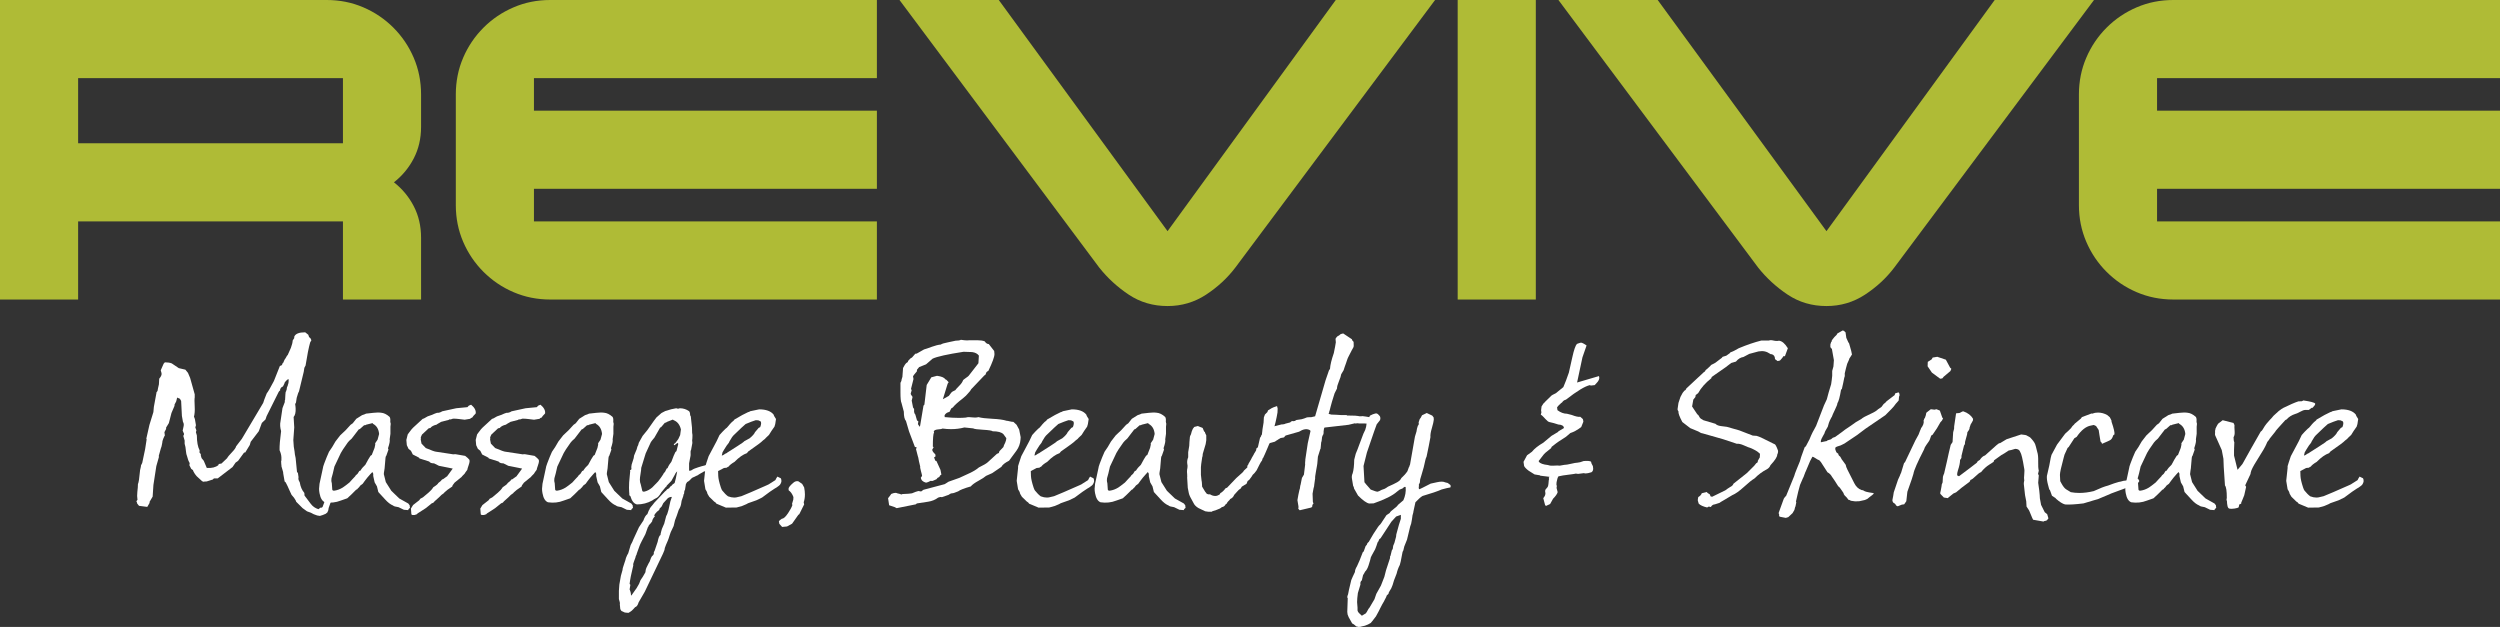 <?xml version="1.0" encoding="utf-8"?>
<!-- Generator: Adobe Illustrator 15.1.0, SVG Export Plug-In . SVG Version: 6.00 Build 0)  -->
<!DOCTYPE svg PUBLIC "-//W3C//DTD SVG 1.1//EN" "http://www.w3.org/Graphics/SVG/1.1/DTD/svg11.dtd">
<svg version="1.1" id="Layer_1" xmlns="http://www.w3.org/2000/svg" xmlns:xlink="http://www.w3.org/1999/xlink" x="0px" y="0px"
	 width="310px" height="77.738px" viewBox="0 0 310 77.738" enable-background="new 0 0 310 77.738" xml:space="preserve">
<rect x="0" y="0" width="310" height="77.738" fill="#333333" stroke="none"/>
<g>
	<g>
		<path fill="#AFBB36" d="M52.214,37.141h-9.688v-9.688H9.688v9.688H0V0h40.506c1.616,0,3.129,0.303,4.542,0.908
			s2.657,1.446,3.734,2.522c1.076,1.077,1.917,2.321,2.522,3.734s0.908,2.927,0.908,4.542v4.037c0,1.436-0.303,2.735-0.908,3.901
			c-0.605,1.167-1.425,2.153-2.456,2.961c1.031,0.808,1.851,1.794,2.456,2.96c0.605,1.167,0.908,2.468,0.908,3.902L52.214,37.141
			L52.214,37.141z M42.525,17.763V9.689H9.688v8.074H42.525z"/>
		<path fill="#AFBB36" d="M108.734,37.141H68.228c-1.614,0-3.129-0.303-4.542-0.909c-1.413-0.604-2.657-1.445-3.734-2.522
			c-1.076-1.077-1.917-2.321-2.523-3.734c-0.604-1.413-0.908-2.927-0.908-4.542V11.707c0-1.615,0.304-3.129,0.908-4.542
			c0.606-1.413,1.448-2.658,2.523-3.734c1.077-1.077,2.321-1.917,3.734-2.522C65.098,0.302,66.613,0,68.228,0h40.507v9.688H66.209
			v4.037h42.525v9.689H66.209v4.037h42.525V37.141z"/>
		<path fill="#AFBB36" d="M177.949,0l-24.762,33.172c-0.986,1.302-2.198,2.423-3.634,3.365c-1.435,0.941-3.026,1.413-4.775,1.413
			c-1.795,0-3.399-0.472-4.812-1.413c-1.413-0.942-2.636-2.063-3.667-3.365L111.537,0h12.312l20.928,28.664L165.635,0H177.949z"/>
		<path fill="#AFBB36" d="M190.441,37.141h-9.689V0h9.689V37.141z"/>
		<path fill="#AFBB36" d="M259.656,0l-24.763,33.172c-0.985,1.302-2.196,2.423-3.633,3.365c-1.437,0.941-3.028,1.413-4.776,1.413
			c-1.795,0-3.397-0.472-4.812-1.413c-1.414-0.942-2.636-2.063-3.667-3.365L193.244,0h12.312l20.926,28.664L247.342,0H259.656z"/>
		<path fill="#AFBB36" d="M310,37.141h-40.508c-1.614,0-3.127-0.303-4.541-0.909c-1.412-0.604-2.658-1.445-3.734-2.522
			s-1.917-2.321-2.521-3.734c-0.605-1.413-0.91-2.927-0.91-4.542V11.707c0-1.615,0.305-3.129,0.91-4.542
			c0.604-1.413,1.445-2.658,2.521-3.734c1.076-1.077,2.322-1.917,3.734-2.522C266.365,0.302,267.878,0,269.492,0H310v9.688h-42.525
			v4.037H310v9.689h-42.525v4.037H310V37.141z"/>
	</g>
	<g>
		<path fill="#FFFFFF" d="M40.002,62.854l0.247-0.664c0.417-0.418,0.677-0.621,0.779-0.607c0.036,0.113,0.057,0.221,0.057,0.322
			c0,0.15-0.063,0.379-0.19,0.684c-0.126,0.305-0.188,0.531-0.188,0.684l-0.114,0.266l-0.208,0.172l-0.361,0.15l-0.36,0.113
			l-0.341-0.057l-0.418-0.152l-0.361-0.188l-0.475-0.172l-0.551-0.398l-0.798-0.797c0-0.076-0.088-0.24-0.266-0.494
			c-0.076-0.088-0.177-0.209-0.304-0.359l-0.247-0.533l-0.247-0.551l-0.229-0.455c-0.076-0.049-0.121-0.088-0.133-0.113l-0.17-0.969
			c0-0.051-0.006-0.121-0.021-0.209l-0.208-0.721c0.013-0.039,0.007-0.127-0.019-0.266l-0.019-0.344
			c0.037-0.037,0.05-0.201,0.037-0.492c-0.013-0.279-0.089-0.57-0.228-0.875c-0.013-0.543,0.051-1.334,0.19-2.373l-0.076-0.322
			l-0.038-0.305v-0.303l0.285-1.92l0.284-0.738c0-0.24,0.014-0.322,0.038-0.246l0.039-0.703c0.013-0.307,0.044-0.418,0.096-0.342
			l-0.021-0.041c0.076-0.164,0.113-0.322,0.113-0.475c0-0.023,0.021-0.08,0.066-0.162c0.043-0.082,0.06-0.137,0.048-0.162
			c0.089-0.199,0.12-0.439,0.095-0.721c-0.079,0-0.188,0.072-0.325,0.219c-0.137,0.146-0.2,0.25-0.187,0.312l-0.179,0.363
			c-0.052,0.023-0.125,0.068-0.216,0.133c-0.027,0.037-0.072,0.105-0.138,0.209v0.148c-0.088,0.064-0.151,0.135-0.189,0.209
			l-1.495,3l-0.132,0.4l-0.455,0.436l-0.379,1.027l-1.003,1.311l-0.113,0.396l-0.567,0.932h-0.133l-0.757,1.043l-0.303,0.209
			l-0.379,0.553l-1.834,1.404H26.55c-0.062,0.025-0.114,0.068-0.15,0.135l-0.776,0.246c-0.215,0-0.335,0.012-0.36,0.037
			c-0.05,0-0.12-0.025-0.208-0.076l-0.662-0.607c-0.239-0.277-0.397-0.531-0.473-0.76l-0.208-0.15l-0.228-0.455
			c0.025-0.127,0.037-0.217,0.037-0.268c-0.14-0.229-0.246-0.506-0.321-0.834c-0.076-0.191-0.121-0.381-0.133-0.57
			c-0.038-0.457-0.096-0.785-0.172-0.988v-0.398l-0.17-0.588c0.063-0.062,0.096-0.146,0.096-0.246l-0.17-0.4l0.113-0.529
			c0.05-0.217,0.025-0.4-0.076-0.553l-0.132-0.738l-0.095-1.861l-0.151-0.268l-0.342-0.15L21.85,49.77l-0.208,0.398v0.152
			l-0.381,0.893l-0.323,1.252l-0.341,0.553v0.17l-0.209,0.4l0.058,0.455c0-0.088-0.063,0.018-0.189,0.322
			c-0.103,0.254-0.146,0.43-0.134,0.529c-0.063,0.381-0.12,0.609-0.171,0.686l-0.266,0.949c0.013,0.051,0.02,0.096,0.02,0.133
			l-0.323,1.141l-0.36,2.336l-0.095,1.441l-0.38,0.645v0.135l-0.285,0.494l-1.025-0.133l-0.229-0.285
			c0-0.076-0.032-0.166-0.095-0.268l0.039-0.074l0.095-0.115c-0.051-0.328-0.057-0.65-0.019-0.967
			c0.05-0.418,0.075-0.748,0.075-0.988c0.089-0.176,0.172-0.695,0.247-1.557c0-0.09,0.021-0.215,0.066-0.379
			c0.044-0.166,0.066-0.293,0.066-0.381c0.013-0.037,0.062-0.141,0.152-0.305l0.36-1.709l0.189-1.217
			c-0.024-0.023-0.038-0.057-0.038-0.094l0.381-1.689l0.493-1.596l0.058-0.645l0.323-1.748c-0.038,0,0.006-0.076,0.132-0.229
			c0.025-0.189,0.083-0.461,0.171-0.816c0.013-0.176,0.024-0.41,0.038-0.701c0.24-0.279,0.334-0.514,0.285-0.703l-0.096-0.342
			l0.36-0.816l0.152-0.17c0.342,0,0.627,0.043,0.854,0.133c0.189,0.127,0.481,0.322,0.873,0.588l0.816,0.189l0.322,0.398
			l0.267,0.627l0.569,2.033c0,0.051,0,0.107,0,0.17c0,0.064,0,0.135,0,0.209c-0.037,0.18-0.037,0.576,0,1.197
			c0.025,0.455-0.007,0.861-0.095,1.215c0.088,0.102,0.17,0.449,0.247,1.045c-0.013,0.025-0.038,0.113-0.077,0.266l0.133,0.381
			c-0.014,0.037-0.035,0.107-0.063,0.207l0.121,0.416c0,0.799,0.114,1.412,0.343,1.844c-0.013,0.062-0.02,0.152-0.02,0.266
			l0.17,0.207c-0.025,0.104,0.007,0.27,0.095,0.494c0.038,0.064,0.127,0.172,0.266,0.324l0.378,0.891
			c0.62,0.039,1.101-0.08,1.441-0.357c0.013-0.039,0.025-0.082,0.038-0.133l0.342-0.059l0.701-0.666
			c0.062-0.139,0.266-0.385,0.607-0.74c0.303-0.314,0.474-0.561,0.511-0.738l0.702-0.912l2.653-4.463
			c0.038-0.164,0.184-0.557,0.437-1.176c0.164-0.203,0.461-0.717,0.89-1.537l0.74-1.863l0.227-0.094
			c0.038-0.039,0.076-0.119,0.114-0.248c0.012-0.037,0.038-0.057,0.076-0.057l0.152-0.361c0.088-0.113,0.183-0.268,0.283-0.455
			c0-0.037,0.037-0.082,0.113-0.133c0.202-0.443,0.335-0.74,0.398-0.893c0.139-0.367,0.215-0.678,0.228-0.932l0.19-0.285v-0.17
			c0.14-0.367,0.594-0.549,1.359-0.549l0.383,0.303l0.097,0.285c0.038,0.023,0.096,0.076,0.173,0.15l0.115,0.248
			c-0.038,0.062-0.089,0.152-0.152,0.266c-0.177,0.621-0.368,1.578-0.57,2.867l-0.151,0.285l-0.075,0.492l-0.589,2.432
			c-0.088,0.166-0.133,0.268-0.133,0.305l-0.152,0.494c-0.013,0.037-0.045,0.246-0.095,0.625c-0.025-0.037-0.058,0.033-0.096,0.209
			c0.025,0.051,0.044,0.205,0.058,0.455c0.024,0.508-0.058,0.869-0.247,1.084l0.076,1.291l-0.114,1.574l0.057,0.818l0.096,0.588
			c0.012,0.229,0.057,0.5,0.132,0.814l0.171,1.729c0.025,0.025,0.062,0.07,0.114,0.135l0.075,0.512
			C37.007,59.219,37,59.27,37,59.321c0,0.15,0.057,0.316,0.171,0.494c0.088,0.543,0.278,0.98,0.569,1.311
			c0,0.076,0.006,0.184,0.019,0.32l0.759,1.008c0.253,0.342,0.576,0.568,0.97,0.686c0.062-0.039,0.145-0.104,0.247-0.191
			C39.85,62.973,39.938,62.94,40.002,62.854z"/>
		<path fill="#FFFFFF" d="M50.085,63.213l-0.666-0.322c-0.379-0.051-0.607-0.121-0.683-0.209c-0.317-0.127-0.646-0.379-0.987-0.76
			c-0.469-0.52-0.748-0.822-0.836-0.91l-0.171-0.703l-0.285-0.494l-0.17-0.76c-0.013-0.062-0.013-0.119,0-0.17l-0.02-0.191
			c-0.051-0.061-0.083-0.117-0.095-0.17c-0.088,0.115-0.171,0.203-0.247,0.268c-0.14,0.176-0.266,0.32-0.38,0.436l-0.324,0.418
			l-0.246,0.342c-0.14,0.09-0.234,0.158-0.284,0.209c-0.128,0.191-0.241,0.316-0.343,0.381c0,0.062-0.062,0.113-0.189,0.15
			l-0.569,0.57l-0.532,0.492c-0.392,0.127-0.665,0.223-0.815,0.285c-0.608,0.24-1.253,0.311-1.938,0.209
			c-0.341-0.127-0.568-0.5-0.684-1.119c-0.038-0.203-0.058-0.387-0.058-0.553l0.058-0.625l0.418-1.938
			c0-0.088,0.057-0.285,0.171-0.59c0.202-0.543,0.398-1.023,0.588-1.441l0.399-0.59l0.397-0.682l0.589-0.762l0.685-0.645
			l0.606-0.664c0.102-0.064,0.19-0.127,0.267-0.189l0.437-0.553l0.722-0.455c0.215-0.062,0.38-0.127,0.493-0.188
			c0.747-0.09,1.217-0.135,1.405-0.135h0.209l0.229,0.02c0.366,0.025,0.728,0.203,1.082,0.531c0.075,0.127,0.101,0.311,0.075,0.551
			c0.014,0.129,0.031,0.223,0.058,0.285l-0.038,0.379v0.875l-0.095,0.682c0.05,0.18-0.02,0.545-0.209,1.104
			c0.025,0.062,0.045,0.121,0.058,0.172L47.9,56.512c-0.051,0.039-0.083,0.121-0.096,0.248c-0.062,0.67-0.095,1.037-0.095,1.102
			c0,0.102-0.021,0.258-0.057,0.467c-0.039,0.207-0.058,0.363-0.058,0.465l0.247,0.986l0.685,1.082l0.986,0.949l1.12,0.627
			l0.171,0.229c0,0.113,0.014,0.201,0.038,0.266c-0.012,0.062-0.051,0.107-0.114,0.133c-0.062,0.062-0.102,0.125-0.112,0.189
			C50.426,63.239,50.249,63.225,50.085,63.213z M46.515,54.973l0.305-0.455l0.189-0.703c-0.051-0.596-0.298-1.014-0.74-1.254
			c-0.025-0.049-0.051-0.082-0.075-0.096l-0.761,0.189c-0.088,0.064-0.184,0.09-0.285,0.076l-0.512,0.457
			c-0.063,0.037-0.114,0.057-0.151,0.057l-0.874,1.141c-0.241,0.201-0.405,0.367-0.494,0.492c-0.493,0.695-0.778,1.127-0.854,1.293
			l-0.798,1.688c-0.139,0.646-0.259,1.127-0.36,1.443c-0.013,0.088-0.019,0.17-0.019,0.248c0,0.125,0.019,0.246,0.057,0.359
			l0.059,0.816c0.038,0.102,0.133,0.139,0.285,0.113c0.342-0.051,0.677-0.178,1.006-0.379c0.165-0.104,0.442-0.312,0.836-0.627
			l0.379-0.418l0.342-0.361c0-0.049,0.096-0.152,0.285-0.303l0.229-0.361c0.051,0.012,0.095,0,0.134-0.039
			c0.139-0.238,0.342-0.479,0.606-0.721c0.279-0.531,0.494-0.904,0.646-1.121c0.05-0.037,0.101-0.068,0.15-0.094l0.343-0.873
			C46.527,55.225,46.553,55.037,46.515,54.973z"/>
		<path fill="#FFFFFF" d="M52.78,63.022l-1.006,0.646c0,0.012-0.026,0.043-0.076,0.094l-0.285,0.096h-0.229
			c-0.038,0.014-0.075,0-0.113-0.037l-0.058-0.039l-0.057-0.721l0.266-0.438l0.761-0.59l0.133-0.188
			c0.151-0.076,0.259-0.135,0.322-0.172l0.702-0.588c0.267-0.229,0.462-0.449,0.589-0.666c0.367-0.227,0.576-0.404,0.626-0.531
			l0.285-0.227c0.165-0.217,0.247-0.285,0.247-0.209l0.588-0.418c0.014-0.051,0.052-0.107,0.114-0.172l0.551-0.76l-1.708-0.342
			l-0.607-0.303c-0.304,0-0.506-0.074-0.607-0.229l-1.196-0.379c-0.037-0.039-0.057-0.068-0.057-0.096l-0.778-0.398l-0.228-0.457
			l-0.304-0.246l-0.209-0.453l-0.058-0.646l0.171-0.686l0.208-0.283c0.203-0.279,0.361-0.469,0.477-0.57l1.177-1.082
			c0.088-0.014,0.158-0.039,0.209-0.076l0.398-0.227l0.493-0.172l0.398-0.17l0.266-0.096c0.229,0.012,0.442-0.051,0.646-0.189
			l1.746-0.381l1.386-0.133l0.171-0.189l0.285-0.115c0.43,0.355,0.62,0.717,0.569,1.084c-0.215,0.215-0.361,0.387-0.438,0.514
			c-0.024,0.023-0.069,0.035-0.133,0.035c-0.051,0.039-0.089,0.076-0.114,0.115l-0.683,0.113l-0.778-0.094
			c-0.203-0.025-0.424-0.039-0.665-0.039l-0.285,0.096c-0.113-0.025-0.195-0.008-0.247,0.057l-0.949,0.246
			c-0.025,0.025-0.134,0.09-0.323,0.189c-0.102,0.051-0.177,0.104-0.228,0.152c-0.38,0.09-0.639,0.229-0.777,0.418L53.16,53.11
			l-0.836,0.779l-0.152,0.342c0.026,0.025,0.026,0.121,0,0.285l0.096,0.492l0.532,0.551c0.722,0.305,1.151,0.457,1.291,0.457
			c1.443,0.215,2.139,0.322,2.088,0.322l0.285-0.021l1.215,0.211c0.253,0.189,0.432,0.355,0.532,0.492
			c0.013,0.051,0.019,0.109,0.019,0.172c0,0.113-0.044,0.293-0.132,0.541c-0.088,0.246-0.14,0.422-0.15,0.521
			c-0.166,0.215-0.279,0.381-0.343,0.494l-0.266,0.266c-0.089,0.127-0.165,0.201-0.228,0.229l-0.741,0.605
			c-0.203,0.242-0.298,0.4-0.285,0.475c-0.228,0.166-0.43,0.307-0.607,0.42l-0.397,0.342c0.038,0.012-0.076,0.107-0.341,0.285
			l-0.305,0.303l-0.552,0.494c-0.101,0.15-0.208,0.227-0.322,0.227C53.28,62.612,53.02,62.821,52.78,63.022z"/>
		<path fill="#FFFFFF" d="M61.381,63.022l-1.006,0.648c0,0.012-0.026,0.043-0.076,0.094l-0.285,0.096h-0.228
			c-0.038,0.014-0.076,0-0.113-0.037l-0.057-0.039l-0.058-0.723l0.267-0.436l0.759-0.59l0.133-0.189
			c0.152-0.074,0.259-0.133,0.323-0.17l0.702-0.588c0.266-0.23,0.463-0.451,0.589-0.666c0.367-0.229,0.576-0.404,0.627-0.531
			l0.285-0.229c0.165-0.217,0.247-0.285,0.247-0.207l0.588-0.418c0.013-0.053,0.05-0.107,0.114-0.174l0.551-0.76l-1.708-0.34
			l-0.608-0.305c-0.304,0-0.506-0.076-0.607-0.229l-1.196-0.379c-0.038-0.039-0.057-0.07-0.057-0.096l-0.779-0.398l-0.228-0.457
			l-0.305-0.246l-0.209-0.453l-0.057-0.646l0.171-0.686l0.208-0.283c0.203-0.279,0.36-0.469,0.476-0.57l1.176-1.082
			c0.09-0.014,0.158-0.039,0.209-0.076l0.399-0.227l0.494-0.172l0.398-0.17l0.267-0.096c0.228,0.012,0.441-0.051,0.645-0.189
			l1.747-0.381l1.386-0.133l0.172-0.189l0.284-0.115c0.43,0.355,0.62,0.717,0.569,1.084c-0.215,0.215-0.361,0.387-0.437,0.514
			c-0.025,0.023-0.07,0.035-0.134,0.035c-0.051,0.039-0.089,0.076-0.113,0.115l-0.685,0.113l-0.778-0.094
			c-0.203-0.025-0.425-0.039-0.664-0.039l-0.285,0.096c-0.114-0.025-0.196-0.008-0.246,0.057l-0.95,0.246
			c-0.025,0.025-0.132,0.09-0.323,0.189c-0.101,0.051-0.177,0.104-0.228,0.152c-0.38,0.09-0.639,0.229-0.778,0.418L61.76,53.11
			l-0.835,0.779l-0.152,0.342c0.026,0.025,0.026,0.121,0,0.285l0.097,0.492l0.532,0.551c0.721,0.305,1.15,0.457,1.291,0.457
			c1.442,0.215,2.139,0.322,2.089,0.322l0.285-0.021l1.215,0.211c0.253,0.189,0.43,0.355,0.531,0.492
			c0.013,0.051,0.02,0.109,0.02,0.172c0,0.113-0.044,0.293-0.133,0.541c-0.089,0.246-0.14,0.422-0.152,0.521
			c-0.165,0.215-0.278,0.381-0.341,0.494l-0.268,0.266c-0.088,0.127-0.163,0.201-0.227,0.229l-0.741,0.605
			c-0.203,0.242-0.298,0.4-0.285,0.475c-0.228,0.166-0.43,0.307-0.606,0.42l-0.398,0.342c0.038,0.012-0.076,0.107-0.342,0.285
			l-0.304,0.303l-0.551,0.494c-0.102,0.15-0.208,0.227-0.323,0.227C61.881,62.612,61.621,62.821,61.381,63.022z"/>
		<path fill="#FFFFFF" d="M77.729,63.213l-0.665-0.322c-0.379-0.051-0.606-0.121-0.683-0.209c-0.317-0.127-0.646-0.379-0.987-0.76
			c-0.469-0.52-0.748-0.822-0.835-0.91l-0.171-0.703l-0.285-0.494l-0.17-0.76c-0.013-0.062-0.013-0.119,0-0.17l-0.019-0.191
			c-0.051-0.061-0.083-0.117-0.094-0.17c-0.09,0.115-0.173,0.203-0.247,0.268c-0.141,0.176-0.268,0.32-0.38,0.436l-0.324,0.418
			l-0.246,0.342c-0.14,0.09-0.234,0.158-0.285,0.209c-0.126,0.191-0.24,0.316-0.342,0.381c0,0.062-0.063,0.113-0.19,0.15
			l-0.569,0.57l-0.531,0.492c-0.393,0.127-0.665,0.223-0.816,0.285c-0.607,0.24-1.253,0.311-1.937,0.209
			c-0.341-0.127-0.57-0.5-0.684-1.119c-0.039-0.203-0.057-0.387-0.057-0.553l0.057-0.625l0.417-1.938c0-0.088,0.058-0.285,0.17-0.59
			c0.202-0.543,0.399-1.023,0.59-1.441l0.398-0.59l0.398-0.682l0.589-0.762l0.684-0.645l0.608-0.664
			c0.101-0.064,0.188-0.127,0.266-0.189l0.438-0.553l0.721-0.455c0.216-0.062,0.381-0.127,0.494-0.188
			c0.747-0.09,1.215-0.135,1.405-0.135h0.209l0.228,0.02c0.367,0.025,0.729,0.203,1.082,0.531c0.076,0.127,0.102,0.311,0.076,0.551
			c0.012,0.129,0.032,0.223,0.057,0.285l-0.038,0.379v0.875l-0.095,0.682c0.05,0.18-0.019,0.545-0.209,1.104
			c0.025,0.062,0.045,0.121,0.057,0.172l-0.266,0.758c-0.051,0.039-0.083,0.121-0.095,0.248c-0.063,0.67-0.096,1.037-0.096,1.102
			c0,0.102-0.019,0.258-0.057,0.467c-0.038,0.207-0.057,0.363-0.057,0.465l0.247,0.986l0.684,1.082l0.987,0.949l1.121,0.627
			l0.171,0.229c0,0.113,0.012,0.201,0.039,0.266c-0.014,0.062-0.051,0.107-0.114,0.133c-0.063,0.062-0.101,0.125-0.114,0.189
			C78.071,63.239,77.893,63.225,77.729,63.213z M74.159,54.973l0.303-0.455l0.19-0.703c-0.052-0.596-0.299-1.014-0.741-1.254
			c-0.025-0.049-0.051-0.082-0.076-0.096l-0.759,0.189c-0.089,0.064-0.185,0.09-0.286,0.076l-0.512,0.457
			c-0.063,0.037-0.114,0.057-0.152,0.057l-0.874,1.141c-0.24,0.201-0.405,0.367-0.494,0.492c-0.493,0.695-0.778,1.127-0.854,1.293
			l-0.799,1.688c-0.139,0.646-0.259,1.127-0.359,1.443c-0.013,0.088-0.02,0.17-0.02,0.248c0,0.125,0.02,0.246,0.058,0.359
			l0.057,0.816c0.038,0.102,0.133,0.139,0.285,0.113c0.342-0.051,0.677-0.178,1.006-0.379c0.165-0.104,0.443-0.312,0.835-0.627
			l0.379-0.418l0.342-0.361c0-0.049,0.096-0.152,0.285-0.303l0.229-0.361c0.051,0.012,0.095,0,0.133-0.039
			c0.139-0.238,0.342-0.479,0.608-0.721c0.277-0.531,0.493-0.904,0.646-1.121c0.05-0.037,0.101-0.068,0.152-0.094l0.342-0.873
			C74.172,55.225,74.197,55.037,74.159,54.973z"/>
		<path fill="#FFFFFF" d="M79.951,73.373l-0.759,1.311c-0.103,0.354-0.247,0.557-0.438,0.605c-0.102,0.127-0.171,0.203-0.209,0.229
			l-0.209,0.209l-0.36,0.246l-0.075,0.02c-0.164-0.025-0.305-0.039-0.417-0.039l-0.418-0.188c-0.063-0.078-0.114-0.16-0.152-0.248
			c-0.013-0.217-0.032-0.412-0.057-0.588c0.037-0.104,0-0.316-0.114-0.646v-1.025l0.057-0.777l0.19-1.082l0.208-0.74
			c-0.013-0.09,0.057-0.35,0.209-0.777c0.126-0.355,0.196-0.582,0.208-0.686c0.102-0.266,0.196-0.463,0.285-0.588
			c0.163-0.57,0.266-0.914,0.304-1.025c0.164-0.291,0.278-0.531,0.341-0.723l0.684-1.48l0.552-0.834
			c0.139-0.406,0.304-0.672,0.494-0.797l0.17-0.439c0.088-0.127,0.132-0.215,0.132-0.266l0.151-0.209
			c0.19-0.215,0.323-0.381,0.399-0.494l1.31-1.385c0.14-0.102,0.228-0.189,0.267-0.268l0.266-0.15
			c0.076-0.09,0.126-0.158,0.152-0.209c0.076-0.037,0.126-0.07,0.15-0.096c0.052-0.102,0.179-0.215,0.381-0.342l0.151-0.588
			l0.17-0.855l-0.075,0.076c-0.113,0.115-0.172,0.197-0.172,0.246l-0.474,0.855c-0.241,0.238-0.437,0.441-0.589,0.605
			c0.014,0.064-0.025,0.115-0.113,0.154l-0.532,0.643c-0.102,0.152-0.171,0.262-0.208,0.324c-0.151,0.203-0.266,0.322-0.342,0.359
			c-0.303,0.152-0.5,0.266-0.588,0.344c-0.583,0.328-1.215,0.492-1.898,0.492c-0.367-0.076-0.64-0.418-0.816-1.025
			c-0.063-0.039-0.107-0.076-0.133-0.113v-0.211l-0.02-0.209l-0.019-0.514l0.019-0.666l0.133-1.426
			c-0.024-0.037-0.038-0.07-0.038-0.096c0.089,0,0.151-0.037,0.189-0.113c-0.013-0.09-0.019-0.178-0.019-0.268
			c0-0.164,0.057-0.398,0.171-0.701c0.112-0.307,0.171-0.541,0.171-0.705c0-0.025,0.028-0.096,0.084-0.209
			c0.058-0.115,0.086-0.186,0.086-0.209l0.152-0.361l0.095-0.344l0.095-0.189l0.076-0.285l0.475-0.854l0.59-0.723l0.512-0.725
			c0.151-0.217,0.241-0.342,0.266-0.381l0.342-0.455l0.626-0.553c0.216-0.102,0.373-0.184,0.476-0.248
			c0.532-0.176,0.979-0.291,1.348-0.342l0.229,0.059l0.228-0.059c0.417,0,0.798,0.121,1.14,0.361
			c0.089,0.102,0.133,0.266,0.133,0.492c0,0.014,0.02,0.051,0.057,0.115c0.039,0.062,0.05,0.127,0.039,0.188l0.133,1.234l0.02,0.684
			c0.024,0.076,0.038,0.178,0.038,0.305c0,0.277-0.014,0.486-0.038,0.627c0.024,0.152,0.031,0.266,0.02,0.342l-0.152,0.816
			c-0.062,0.062-0.083,0.268-0.057,0.607c0.013,0.014-0.015,0.182-0.085,0.502c-0.07,0.324-0.104,0.512-0.104,0.561v0.912
			c0.023-0.014,0.101-0.02,0.228-0.02c0.24-0.152,0.393-0.232,0.456-0.248l0.418-0.148l0.437-0.135l0.437-0.113
			c0.165-0.037,0.315-0.096,0.456-0.17l0.532,0.32c-0.051,0.23-0.438,0.438-1.158,0.627l-0.588,0.344
			c-0.076,0.074-0.19,0.139-0.342,0.188l-0.513,0.246c-0.228,0.266-0.431,0.438-0.606,0.514l-0.152,0.248l-0.114,0.721
			c-0.076,0.09-0.113,0.246-0.113,0.475c-0.062,0.053-0.096,0.146-0.096,0.285l-0.208,0.59c-0.024,0.188-0.044,0.309-0.057,0.359
			c-0.025,0.215-0.127,0.477-0.304,0.777c-0.179,0.559-0.33,0.98-0.456,1.273l-0.171,0.721l-0.361,0.76l-0.152,0.438l-0.095,0.305
			c-0.05,0.164-0.088,0.266-0.113,0.303c-0.177,0.393-0.304,0.703-0.38,0.932c0,0.15-0.075,0.385-0.228,0.703L79.951,73.373z
			 M81.545,67.201c0.102-0.531,0.221-0.816,0.361-0.855c-0.014-0.039,0.012-0.178,0.075-0.418l0.096-0.342l0.247-0.57
			c0.013,0.012,0.038-0.062,0.076-0.227l0.209-0.799c0.075-0.127,0.126-0.234,0.151-0.322l0.133-0.438l0.229-1.043l0.188-0.57
			c-0.151-0.012-0.315,0.037-0.492,0.152l-0.57,0.625l-0.208,0.418l-0.247,0.246c0,0.09-0.038,0.164-0.114,0.229
			c-0.15,0.09-0.297,0.229-0.436,0.418c-0.076,0.102-0.114,0.178-0.114,0.229c0,0.037,0.031,0.059,0.094,0.059
			c-0.227,0.252-0.348,0.475-0.36,0.662c-0.102,0.152-0.24,0.316-0.417,0.494c0.012,0.053-0.026,0.127-0.114,0.229
			c-0.126,0.381-0.229,0.666-0.303,0.854l-0.457,0.875c-0.125,0.238-0.222,0.447-0.284,0.625l-0.342,0.949
			c0.012,0.025-0.003,0.076-0.049,0.152c-0.045,0.076-0.065,0.121-0.065,0.133c0,0.076-0.062,0.26-0.181,0.551
			c-0.121,0.291-0.162,0.488-0.124,0.59c-0.252,1.023-0.405,1.791-0.456,2.297c0.038,0.051,0.068,0.09,0.095,0.113
			c-0.051,0.24-0.082,0.43-0.095,0.57c0.113,0.252,0.17,0.5,0.17,0.74h0.058l0.646-0.912l0.304-0.531l0.17-0.438l0.304-0.455
			l0.305-0.531c0.023-0.254,0.062-0.432,0.113-0.531c0.24-0.494,0.379-0.76,0.417-0.799c0.126-0.379,0.223-0.602,0.285-0.664
			c0.19-0.127,0.266-0.291,0.228-0.494l0.096-0.17L81.545,67.201z M80.881,60.442c0.103-0.09,0.341-0.336,0.721-0.74l0.343-0.455
			l0.284-0.418c0-0.053,0.082-0.166,0.247-0.344l0.189-0.381c0.026,0,0.062-0.018,0.115-0.057c0.101-0.266,0.259-0.531,0.475-0.797
			c0.202-0.557,0.367-0.955,0.494-1.195c0.05-0.051,0.095-0.09,0.133-0.115l0.229-0.91c0,0.014-0.031-0.025-0.096-0.113
			l-0.379,0.285c-0.051,0-0.077-0.021-0.077-0.059c-0.013-0.076,0.045-0.139,0.171-0.189l0.381-0.514
			c0.012-0.037,0.088-0.201,0.228-0.492l0.095-0.703c-0.14-0.582-0.437-0.961-0.893-1.139c-0.039-0.039-0.076-0.062-0.115-0.076
			l-0.721,0.283c-0.075,0.076-0.165,0.115-0.267,0.115l-0.455,0.531c-0.052,0.039-0.096,0.062-0.134,0.076l-0.703,1.232
			c-0.188,0.217-0.335,0.398-0.437,0.551c-0.354,0.785-0.569,1.254-0.646,1.406l-0.55,1.785c0,0.164-0.028,0.41-0.086,0.74
			c-0.057,0.328-0.085,0.576-0.085,0.74c0,0.215,0.039,0.41,0.114,0.588l0.189,0.799c0.051,0.088,0.151,0.111,0.305,0.074
			C80.28,60.864,80.589,60.694,80.881,60.442z"/>
		<path fill="#FFFFFF" d="M96.888,59.758l-0.095,0.229c-0.038,0.088-0.108,0.17-0.209,0.246L96.3,60.442l-0.228,0.133
			c-0.279,0.164-0.806,0.537-1.576,1.121l-0.703,0.34l-1.025,0.361c-0.051,0.051-0.298,0.164-0.74,0.342
			c-0.09,0.014-0.316,0.076-0.685,0.191l-1.329,0.018l-1.177-0.494c-0.052-0.074-0.089-0.125-0.115-0.15l-0.17-0.113l-0.606-0.59
			c-0.179-0.266-0.267-0.449-0.267-0.549c-0.013-0.051-0.082-0.178-0.208-0.383l-0.17-1.043l0.17-1.596v-0.227l0.133-0.439
			l0.267-0.797l0.988-1.859l0.359-0.76c0.102-0.127,0.221-0.26,0.361-0.398l0.379-0.379c0.102-0.051,0.241-0.191,0.418-0.418
			c0.039-0.064,0.171-0.209,0.398-0.439c0.038-0.012,0.12-0.082,0.246-0.207c0-0.025,0.014-0.053,0.038-0.076l0.988-0.57
			l0.721-0.359c0.063,0,0.152-0.037,0.267-0.113c0.469-0.088,0.835-0.166,1.101-0.229c0.86,0,1.462,0.223,1.804,0.664
			c0,0.076,0.096,0.254,0.285,0.533l-0.095,0.625l-0.095,0.322l-0.361,0.514l-0.322,0.514l-0.38,0.359
			c-0.039,0.076-0.158,0.184-0.36,0.322c-0.026,0.037-0.103,0.107-0.229,0.209l-0.342,0.266c-0.025,0.025-0.444,0.324-1.253,0.893
			l-0.17,0.209c-0.481,0.166-0.994,0.525-1.538,1.084c-0.367,0.213-0.614,0.41-0.74,0.588c-0.063,0.014-0.14,0.057-0.229,0.133
			l-0.342,0.037l-0.724,0.381c0,0.354,0.006,0.557,0.019,0.605c0.013,0.33,0.12,0.805,0.323,1.426
			c0.063,0.189,0.121,0.314,0.171,0.377c0.253,0.318,0.494,0.561,0.722,0.725c0.038,0,0.104,0.018,0.199,0.057
			c0.096,0.037,0.162,0.057,0.199,0.057l0.38,0.039c0.063-0.014,0.14-0.02,0.229-0.02l0.646-0.152
			c0.633-0.252,1.576-0.658,2.83-1.215l0.341-0.152c0.203-0.088,0.311-0.145,0.323-0.17l0.722-0.457l0.114-0.227l0.134-0.209
			l0.304,0.152C96.849,59.258,96.912,59.428,96.888,59.758z M92.272,54.725l0.685-0.379c0.366-0.303,0.588-0.557,0.664-0.758
			l0.456-0.533l0.189-0.094c0.076-0.191,0.113-0.352,0.113-0.477c0-0.088-0.019-0.164-0.057-0.229l-0.285-0.133
			c-0.089,0-0.197-0.006-0.323-0.02l-0.55,0.191l-0.702,0.283c-0.179,0.139-0.684,0.613-1.52,1.424
			c-0.103,0.104-0.217,0.266-0.343,0.494c-0.089,0.127-0.165,0.266-0.228,0.418l-0.266,0.342l-0.323,0.512l-0.189,0.324L89.5,56.489
			c0.113-0.012,0.259-0.088,0.436-0.229l0.209-0.094v-0.02l1.367-0.873C92.02,54.948,92.272,54.764,92.272,54.725z"/>
		<path fill="#FFFFFF" d="M97.59,65.283l-0.607,0.057l-0.342-0.379l-0.058-0.307c0.051-0.1,0.178-0.215,0.38-0.34
			c0.19,0.012,0.443-0.217,0.759-0.686c0.253-0.379,0.432-0.707,0.532-0.986l-0.039-0.172l0.152-0.512
			c0-0.051,0.006-0.158,0.019-0.322c-0.139-0.381-0.335-0.658-0.588-0.836c-0.013-0.064-0.019-0.127-0.019-0.191
			c0-0.164,0.203-0.416,0.606-0.758c0.19-0.164,0.393-0.221,0.608-0.172l0.475,0.322l0.247,0.438
			c0.063,0.316,0.095,0.609,0.095,0.873c0,0.354-0.051,0.678-0.151,0.969l0.057,0.266l-0.607,1.215
			c-0.026,0.014-0.064,0.039-0.114,0.076l-0.779,1.102L97.59,65.283z"/>
		<path fill="#FFFFFF" d="M115.399,59.625c-0.228,0.127-0.417,0.201-0.568,0.227c-0.395-0.1-0.61-0.309-0.647-0.625
			c0.076-0.102,0.128-0.172,0.153-0.211c0-0.074-0.046-0.27-0.134-0.586s-0.12-0.508-0.095-0.57
			c-0.125-0.494-0.208-0.873-0.246-1.141c0,0.039-0.096-0.314-0.285-1.062c0.076-0.062,0.105-0.119,0.095-0.17l-0.228-0.076
			l-0.724-1.918l-0.379-1.291c-0.178-0.189-0.266-0.576-0.266-1.158l-0.285-1.062c-0.088-0.166-0.133-0.602-0.133-1.311v-1.197
			c0.102-0.164,0.151-0.314,0.151-0.455c0-0.014,0.02-0.074,0.058-0.182s0.051-0.168,0.038-0.182l0.075-1.021
			c0.151-0.307,0.29-0.516,0.417-0.629c0.14-0.062,0.208-0.145,0.208-0.246c0.179-0.229,0.337-0.367,0.477-0.418l0.417-0.477
			c0.139,0,0.223-0.018,0.248-0.057l0.834-0.475c0.153-0.037,0.486-0.15,1.006-0.342c0.417-0.152,0.778-0.24,1.082-0.266
			c0.088-0.088,0.413-0.188,0.969-0.293c0.557-0.109,0.842-0.168,0.855-0.182c0.314,0,0.538-0.039,0.663-0.113
			c0.304,0.049,0.558,0.076,0.76,0.076c0.128,0,0.235-0.006,0.323-0.02h0.95c0.366,0,0.67,0.043,0.911,0.133
			c0.153,0.227,0.322,0.342,0.513,0.342l0.666,0.854c0.024,0.127,0.037,0.254,0.037,0.381c0,0.342-0.254,1.039-0.759,2.088
			c-0.139,0.062-0.222,0.127-0.248,0.189l-0.113,0.285c-0.14,0.088-0.216,0.152-0.228,0.188l-1.539,1.615
			c-0.062,0.141-0.184,0.297-0.359,0.477c-0.165,0.215-0.395,0.436-0.684,0.664c-0.622,0.479-1.034,0.854-1.235,1.119
			c-0.103,0.053-0.165,0.09-0.19,0.113l-0.227,0.438c-0.278,0.051-0.482,0.189-0.607,0.418c0.011,0.102,0.018,0.178,0.018,0.227
			c0.646,0.066,1.229,0.096,1.748,0.096c0.315,0,0.607-0.012,0.871-0.037c0.104-0.037,0.229-0.059,0.381-0.059
			c0.087,0,0.216,0.012,0.38,0.031c0.164,0.018,0.292,0.025,0.381,0.025c0.164,0,0.303-0.02,0.417-0.057
			c0.369,0.104,0.942,0.17,1.729,0.209c0.784,0.037,1.372,0.119,1.767,0.246c0.074,0,0.214,0.025,0.418,0.076
			c0.2,0.051,0.34,0.068,0.417,0.057c0.165,0.166,0.297,0.285,0.397,0.361c0.14,0.279,0.248,0.475,0.322,0.59l0.189,0.947
			l-0.018,0.287c-0.038,0.518-0.208,0.986-0.512,1.402l-0.911,1.234c-0.507,0.254-0.823,0.508-0.951,0.762l-1.138,0.777
			c-0.354,0.15-0.61,0.266-0.761,0.34c-0.165,0.152-0.477,0.355-0.94,0.609c-0.461,0.254-0.781,0.484-0.957,0.701
			c-0.812,0.229-1.331,0.432-1.558,0.607l-0.493,0.189c-0.104,0.039-0.209,0.057-0.323,0.057c-0.025,0-0.056,0.01-0.085,0.029
			c-0.033,0.02-0.062,0.027-0.085,0.027l-0.208,0.135l-0.816,0.283c-0.064-0.012-0.135-0.02-0.211-0.02l-0.264,0.076
			c-0.343,0.266-0.761,0.438-1.254,0.512l-1.386,0.211c-0.062,0.051-0.106,0.088-0.133,0.113l-2.374,0.475l-0.247-0.133
			c-0.303-0.113-0.531-0.189-0.684-0.227l-0.133-0.875c0.177-0.217,0.311-0.393,0.398-0.531c0.216-0.09,0.387-0.133,0.514-0.133
			c0.101,0,0.176,0.02,0.228,0.057c0.24,0.051,0.398,0.094,0.476,0.133c0.088,0.014,0.132,0,0.132-0.039
			c0.646-0.023,1.051-0.057,1.216-0.094c0.354-0.152,0.619-0.246,0.797-0.285l0.34,0.057l0.285-0.209l2.64-0.701
			c0.216-0.127,0.373-0.229,0.477-0.303c0.606-0.217,1.057-0.375,1.346-0.477l1.235-0.57c0.494-0.227,0.885-0.467,1.178-0.721
			c0.57-0.277,0.937-0.492,1.101-0.646l1.139-1.043c0.116-0.051,0.189-0.084,0.229-0.096c0.037-0.09,0.062-0.166,0.077-0.229
			c0.264-0.266,0.429-0.438,0.494-0.514c0.022-0.127,0.099-0.309,0.227-0.551c0.089-0.215,0.133-0.396,0.133-0.551l-0.358-0.492
			c-0.242-0.242-0.684-0.361-1.331-0.361c-0.102-0.088-0.5-0.152-1.196-0.189c-0.694-0.037-1.107-0.096-1.232-0.172l-1.083-0.113
			c-0.52,0.139-1.071,0.209-1.652,0.209c-0.343,0-0.698-0.025-1.063-0.076c-0.062,0.051-0.268,0.09-0.607,0.115
			c-0.241,0.025-0.399,0.1-0.475,0.227c0.025,0.053,0.04,0.098,0.04,0.135c-0.104,0.164-0.153,0.752-0.153,1.766l0.058,0.037
			l0.037,0.039c-0.076,0.139-0.132,0.24-0.171,0.303c0,0.152,0.126,0.344,0.379,0.57l0.038,0.248
			c-0.075,0.074-0.139,0.119-0.188,0.131l0.149,0.418c0.063,0,0.114,0.02,0.153,0.059l0.493,1.08l0.113,0.59
			c-0.139,0.064-0.223,0.158-0.248,0.285l-0.228,0.113c-0.062,0.076-0.107,0.135-0.132,0.17l-0.477,0.211
			C115.534,59.645,115.45,59.639,115.399,59.625z M117.944,48.707c0.088-0.113,0.259-0.223,0.512-0.322
			c0.051-0.09,0.223-0.279,0.512-0.57c0.216-0.215,0.362-0.424,0.438-0.627c0-0.049,0.115-0.152,0.351-0.312
			c0.233-0.158,0.358-0.256,0.37-0.293l1.196-1.539l0.058-0.949c-0.179-0.242-0.457-0.387-0.837-0.438l-1.062-0.037
			c-2.026,0.314-3.306,0.6-3.837,0.854l-0.814,0.703l-0.855,0.342l-0.267,0.322c0,0.076-0.007,0.146-0.019,0.209
			c-0.304,0.355-0.462,0.557-0.476,0.607l0.059,0.342l-0.305,1.215l0.076,0.189l-0.115,0.4c0,0.076,0.035,0.154,0.105,0.236
			c0.069,0.082,0.109,0.143,0.125,0.18c-0.077,0.369-0.115,0.508-0.115,0.418l0.17,0.875c0.014,0.051,0.059,0.111,0.134,0.189v0.359
			c0.013,0.141,0.062,0.252,0.151,0.342l0.208,0.723c0.077,0.062,0.134,0.105,0.172,0.133l-0.059,0.342
			c0.052,0.076,0.088,0.119,0.11,0.133l0.038,0.189l0.129-0.135l0.416-2.486c0.051-0.064,0.087-0.107,0.113-0.133l0.286-2.432
			l0.572-0.947l0.705-0.189c0.559,0.076,0.896,0.215,1.011,0.418c0.114,0.051,0.179,0.088,0.189,0.113
			c0.127,0.127,0.208,0.215,0.248,0.266c-0.088,0.102-0.139,0.189-0.152,0.266l-0.568,1.844l0.739-0.418L117.944,48.707z"/>
		<path fill="#FFFFFF" d="M135.659,59.758l-0.096,0.229c-0.038,0.088-0.107,0.17-0.208,0.246l-0.285,0.209l-0.229,0.133
			c-0.278,0.164-0.804,0.537-1.576,1.121l-0.702,0.34l-1.025,0.361c-0.05,0.051-0.297,0.164-0.74,0.342
			c-0.088,0.014-0.316,0.076-0.683,0.191l-1.33,0.018l-1.177-0.494c-0.052-0.074-0.09-0.125-0.114-0.15l-0.171-0.113l-0.607-0.59
			c-0.177-0.266-0.265-0.449-0.265-0.549c-0.014-0.051-0.083-0.178-0.21-0.383l-0.17-1.043l0.17-1.596v-0.227l0.134-0.439
			l0.265-0.797l0.988-1.859l0.361-0.76c0.101-0.127,0.222-0.26,0.36-0.398l0.379-0.379c0.102-0.051,0.24-0.191,0.418-0.418
			c0.038-0.064,0.172-0.209,0.398-0.439c0.038-0.012,0.121-0.082,0.247-0.207c0-0.025,0.013-0.053,0.038-0.076l0.988-0.57
			l0.721-0.359c0.063,0,0.153-0.037,0.267-0.113c0.468-0.088,0.835-0.166,1.102-0.229c0.86,0,1.462,0.223,1.804,0.664
			c0,0.076,0.094,0.254,0.284,0.533l-0.096,0.625l-0.095,0.322l-0.359,0.514l-0.322,0.514l-0.38,0.359
			c-0.038,0.076-0.159,0.184-0.36,0.322c-0.025,0.037-0.102,0.107-0.228,0.209l-0.343,0.266c-0.025,0.025-0.442,0.324-1.253,0.893
			l-0.171,0.209c-0.479,0.166-0.993,0.525-1.537,1.084c-0.368,0.213-0.614,0.41-0.74,0.588c-0.062,0.014-0.14,0.057-0.228,0.133
			l-0.341,0.037l-0.723,0.381c0,0.354,0.007,0.557,0.02,0.605c0.012,0.332,0.12,0.807,0.322,1.426
			c0.063,0.189,0.121,0.316,0.172,0.379c0.252,0.316,0.494,0.559,0.721,0.723c0.038,0,0.104,0.018,0.199,0.057
			s0.161,0.059,0.2,0.059l0.379,0.037c0.062-0.014,0.139-0.02,0.228-0.02l0.646-0.152c0.632-0.252,1.575-0.656,2.829-1.215
			l0.342-0.15c0.202-0.09,0.31-0.146,0.322-0.172l0.722-0.457l0.114-0.227l0.133-0.209l0.304,0.152
			C135.62,59.258,135.684,59.428,135.659,59.758z M131.044,54.725l0.684-0.379c0.368-0.303,0.59-0.557,0.666-0.758l0.456-0.533
			l0.19-0.094c0.075-0.191,0.114-0.352,0.114-0.477c0-0.088-0.02-0.164-0.058-0.229l-0.285-0.133c-0.089,0-0.195-0.006-0.322-0.02
			l-0.551,0.191l-0.703,0.283c-0.178,0.139-0.684,0.613-1.519,1.424c-0.103,0.104-0.215,0.266-0.342,0.494
			c-0.089,0.127-0.165,0.266-0.229,0.418l-0.266,0.342l-0.323,0.512l-0.189,0.324l-0.096,0.396c0.114-0.012,0.261-0.088,0.438-0.229
			l0.208-0.094v-0.02l1.367-0.873C130.791,54.948,131.044,54.764,131.044,54.725z"/>
		<path fill="#FFFFFF" d="M146.253,63.213l-0.664-0.322c-0.379-0.051-0.608-0.121-0.684-0.209c-0.316-0.127-0.646-0.379-0.987-0.76
			c-0.469-0.52-0.748-0.822-0.835-0.91l-0.172-0.703l-0.284-0.494l-0.172-0.76c-0.012-0.062-0.012-0.119,0-0.17l-0.02-0.191
			c-0.051-0.061-0.083-0.117-0.095-0.17c-0.089,0.115-0.171,0.203-0.247,0.268c-0.139,0.176-0.265,0.32-0.38,0.436l-0.323,0.418
			l-0.247,0.342c-0.14,0.09-0.233,0.158-0.284,0.209c-0.126,0.191-0.241,0.316-0.343,0.381c0,0.062-0.063,0.113-0.189,0.15
			l-0.568,0.57l-0.532,0.492c-0.393,0.127-0.664,0.223-0.816,0.285c-0.607,0.24-1.252,0.311-1.938,0.209
			c-0.342-0.127-0.568-0.5-0.684-1.119c-0.037-0.203-0.057-0.387-0.057-0.553l0.057-0.625l0.418-1.938
			c0-0.088,0.057-0.285,0.17-0.59c0.203-0.543,0.398-1.023,0.588-1.441l0.399-0.59l0.398-0.682l0.588-0.762l0.685-0.645l0.606-0.664
			c0.103-0.064,0.19-0.127,0.268-0.189l0.437-0.553l0.722-0.455c0.215-0.062,0.38-0.127,0.493-0.188
			c0.748-0.09,1.216-0.135,1.406-0.135h0.208l0.228,0.02c0.367,0.025,0.728,0.203,1.083,0.531c0.076,0.127,0.102,0.311,0.076,0.551
			c0.014,0.129,0.031,0.223,0.058,0.285l-0.038,0.379v0.875l-0.095,0.682c0.051,0.18-0.02,0.545-0.208,1.104
			c0.024,0.062,0.044,0.121,0.057,0.172l-0.265,0.758c-0.052,0.039-0.083,0.121-0.096,0.248c-0.063,0.67-0.095,1.037-0.095,1.102
			c0,0.102-0.018,0.258-0.056,0.467c-0.039,0.207-0.058,0.363-0.058,0.465l0.247,0.986l0.685,1.082l0.987,0.949l1.119,0.627
			l0.172,0.229c0,0.113,0.013,0.201,0.037,0.266c-0.012,0.062-0.049,0.107-0.112,0.133c-0.064,0.062-0.102,0.125-0.113,0.189
			C146.595,63.239,146.418,63.225,146.253,63.213z M142.684,54.973l0.305-0.455l0.189-0.703c-0.051-0.596-0.298-1.014-0.741-1.254
			c-0.024-0.049-0.051-0.082-0.076-0.096l-0.76,0.189c-0.089,0.064-0.183,0.09-0.284,0.076l-0.513,0.457
			c-0.063,0.037-0.113,0.057-0.151,0.057l-0.874,1.141c-0.241,0.201-0.406,0.367-0.494,0.492c-0.494,0.695-0.779,1.127-0.854,1.293
			l-0.797,1.688c-0.141,0.646-0.26,1.127-0.361,1.443c-0.013,0.088-0.019,0.17-0.019,0.248c0,0.125,0.019,0.246,0.057,0.359
			l0.058,0.816c0.038,0.102,0.133,0.139,0.285,0.113c0.341-0.051,0.677-0.178,1.006-0.379c0.165-0.104,0.442-0.312,0.835-0.627
			l0.38-0.418l0.342-0.361c0-0.049,0.095-0.152,0.285-0.303l0.228-0.361c0.052,0.012,0.096,0,0.134-0.039
			c0.139-0.238,0.342-0.479,0.606-0.721c0.278-0.531,0.494-0.904,0.646-1.121c0.051-0.037,0.102-0.068,0.151-0.094l0.342-0.873
			C142.697,55.225,142.722,55.037,142.684,54.973z"/>
		<path fill="#FFFFFF" d="M147.202,58.221l0.038-0.191l0.019-0.266l-0.038-0.266c-0.037-0.254,0-0.52,0.115-0.797v-0.629
			l0.132-0.797c0-0.203,0.026-0.562,0.077-1.082c0-0.062,0.045-0.178,0.135-0.342l0.097-0.359l0.136-0.322
			c0.053-0.051,0.109-0.127,0.174-0.229l0.445-0.115l0.6,0.246l0.174,0.42c0.104,0.062,0.144,0.119,0.116,0.17l0.156,0.322v0.607
			l-0.076,0.475l-0.361,1.217c-0.012,0.277-0.031,0.391-0.057,0.342l-0.133,0.912c0,0.061-0.014,0.195-0.037,0.396v0.949
			l0.076,0.684c0.012,0.039,0.024,0.107,0.038,0.209l0.037,0.57l0.363,0.607c0.038,0.049,0.088,0.113,0.152,0.189
			c0.012,0.062,0.089,0.113,0.229,0.152h0.229c0.216,0.139,0.438,0.207,0.667,0.207c0.151,0,0.324-0.059,0.516-0.17l0.113-0.189
			c0.191-0.09,0.407-0.291,0.649-0.607l0.171-0.057l1.143-1.195l0.782-0.703c0.039-0.025,0.095-0.1,0.172-0.229l0.019-0.018
			l0.403-0.377l-0.006-0.189c0.101-0.115,0.152-0.205,0.152-0.268l0.342-0.59c0.013-0.053,0.069-0.158,0.171-0.324l0.133-0.23
			c0.025-0.051,0.043-0.096,0.057-0.133v0.02l0.229-0.381l0.057-0.283c0.113-0.037,0.178-0.107,0.19-0.209l0.247-1.082l0.229-0.342
			l0.074-0.703l0.135-0.836l0.037-0.646c0.037-0.074,0.082-0.195,0.132-0.359l0.306-0.305l0.076-0.209
			c0.051-0.025,0.146-0.082,0.285-0.17l0.151-0.096c0.126-0.076,0.353-0.164,0.683-0.266l0.076,0.303
			c-0.014,0.129-0.02,0.293-0.02,0.494c-0.113,0.709-0.317,1.576-0.607,2.602l-0.075,0.398l-0.114,0.172l-0.094,0.283
			c-0.013,0.027-0.039,0.109-0.076,0.248c0,0.062-0.02,0.127-0.058,0.189l-0.247,0.59l-0.303,0.701
			c-0.039,0.102-0.115,0.266-0.229,0.494c0-0.104-0.038-0.016-0.114,0.266c-0.088,0.102-0.189,0.266-0.304,0.494l-0.361,0.721
			l-0.247,0.324l-0.246,0.246c-0.05,0.113-0.196,0.322-0.437,0.627l-0.189,0.133c-0.063,0.15-0.108,0.264-0.133,0.342l-0.588,0.361
			c-0.064,0.088-0.102,0.158-0.114,0.207l-0.285,0.209c-0.253,0.291-0.437,0.494-0.551,0.607c-0.089,0.24-0.253,0.41-0.494,0.514
			c-0.077,0.127-0.133,0.197-0.171,0.209c-0.139,0.127-0.221,0.238-0.246,0.342l-0.153,0.113c-0.101,0.201-0.259,0.314-0.474,0.342
			c-0.089,0.113-0.303,0.227-0.646,0.342l-0.531,0.172l-0.058,0.057c-0.342,0.012-0.613-0.006-0.816-0.057
			c-0.278-0.141-0.557-0.273-0.836-0.398c-0.304-0.178-0.513-0.395-0.625-0.646c-0.343-0.584-0.532-0.98-0.57-1.195l-0.132-0.664
			l-0.077-1.273c0.013-0.012,0.013-0.15,0-0.418c0-0.061-0.007-0.15-0.02-0.266v-0.096L147.202,58.221z"/>
		<path fill="#FFFFFF" d="M161.139,60.707c0.025,0,0.048-0.094,0.066-0.275c0.018-0.184,0.041-0.287,0.065-0.312l0.171-0.855
			l0.247-0.416l0.152-1.254c-0.013-0.062-0.013-0.164,0-0.303l0.019-0.191v-0.113l0.305-2.031l0.342-1.52
			c-0.038-0.062-0.088-0.105-0.152-0.133c-0.342-0.164-0.768-0.088-1.271,0.227l-1.672,0.477c-0.062,0.076-0.112,0.133-0.151,0.172
			v0.018c-0.024,0.039-0.101,0.064-0.228,0.076c-0.052,0-0.127,0.014-0.229,0.039l-0.321,0.189
			c-0.026,0.023-0.051,0.045-0.075,0.057l-0.135,0.076c-0.023,0.025-0.088,0.07-0.188,0.133l-1.159,0.322v0.096l0.038-0.037
			l0.019-0.039c-0.327-0.266-0.485-0.486-0.474-0.664c-0.025-0.088-0.057-0.152-0.096-0.189v-0.248l0.305-0.607
			c0.102-0.061,0.171-0.088,0.208-0.076l0.854-0.414l1.139-0.285h0.095l0.153-0.021c0.1-0.012,0.177-0.037,0.227-0.074l0.589-0.152
			c0.126-0.152,0.267-0.201,0.417-0.152l0.172-0.037l0.188-0.113l0.646-0.096c0.202-0.051,0.422-0.125,0.664-0.229l0.266-0.02h0.248
			l0.492-0.115l1.295-4.461l0.418-1.215c0.037-0.076,0.082-0.139,0.133-0.188c0.025-0.482,0.184-1.141,0.474-1.977l0.019-0.096
			c0.015-0.037,0.059-0.266,0.136-0.682l0.094-0.553l-0.038-0.436c0.127-0.229,0.266-0.361,0.417-0.4l0.229-0.188l0.304-0.076
			l1.083,0.721l0.038,0.133l0.171,0.189c0.025,0.379,0.018,0.602-0.02,0.664l-0.211,0.381l-0.397,0.777
			c-0.078,0.141-0.14,0.291-0.19,0.457l-0.134,0.398l-0.151,0.418c-0.088,0.24-0.133,0.379-0.133,0.416
			c-0.152,0.24-0.254,0.412-0.306,0.514c-0.015,0.166-0.104,0.451-0.276,0.863c-0.17,0.41-0.25,0.705-0.236,0.885l-0.303,0.605
			l-0.32,1.027l-0.172,0.625c-0.037,0.111-0.073,0.262-0.112,0.447l-0.075,0.225c0.014,0.023,0.006,0.062-0.02,0.111l-0.039,0.057
			c-0.036,0.049,0.076,0.1,0.343,0.148l0.588,0.02c0.089,0,0.278,0.014,0.569,0.037c0.037,0,0.197,0,0.476,0
			c0.177-0.014,0.284,0.006,0.323,0.057l0.986,0.021l0.344,0.037c0.125,0.035,0.265,0.051,0.416,0.035l0.189-0.018
			c-0.05,0,0.077,0.018,0.381,0.057c0.393,0.053,0.543,0.09,0.455,0.113l0.551,0.076l0.492,0.115l0.021,0.17l-0.093,0.115
			l-0.308,0.246c-0.024,0.051-0.378,0.062-1.062,0.037c-0.102,0-0.19-0.006-0.268-0.02h-0.474c-0.038,0.014-0.151,0.008-0.342-0.02
			h-0.058l-0.113,0.02h-0.133c0,0.027,0.006,0.039,0.019,0.039l-0.038-0.059l-0.798,0.189l-2.979,0.342
			c-0.053,0.064-0.09,0.225-0.113,0.477c0.012,0.023,0.012,0.082,0,0.17l-0.021,0.172c-0.127,0.188-0.19,0.379-0.19,0.568
			c-0.012,0.062-0.024,0.158-0.037,0.285l-0.057,0.189l-0.02,0.246c-0.025,0.328-0.038,0.432-0.038,0.303
			c0.013,0.152,0,0.23-0.038,0.23l-0.305,0.969l-0.074,0.854c0,0.037-0.014,0.125-0.039,0.268l-0.113,0.625
			c-0.102,0.559-0.14,0.859-0.113,0.912c0.013,0.023,0.024,0.037,0.037,0.037l-0.037-0.037l-0.113,0.797
			c0,0.139-0.032,0.305-0.096,0.494l-0.114,0.645l0.038,1.027l0.076,0.188l-0.152,0.189c0.014,0.051,0.02,0.096,0.02,0.133
			c-0.013,0.039-0.057,0.096-0.133,0.172l-1.441,0.342c-0.064-0.051-0.127-0.121-0.19-0.209c0.024-0.039,0.037-0.09,0.037-0.15
			c-0.013-0.053-0.013-0.084,0-0.098l-0.132-0.797C160.951,61.573,161.037,61.137,161.139,60.707z"/>
		<path fill="#FFFFFF" d="M168.263,70.221c0.188-0.381,0.433-0.963,0.724-1.748l0.113-0.094l0.229-0.646l0.172-0.209l0.019-0.094
			c0.038-0.076,0.108-0.16,0.211-0.246c0.382-0.686,0.761-1.299,1.142-1.844c0.088-0.127,0.185-0.234,0.285-0.322l0.152-0.209
			l0.096-0.152l0.514-0.777c0.104-0.062,0.236-0.152,0.4-0.266c0.063-0.141,0.234-0.311,0.516-0.514
			c0.279-0.203,0.449-0.367,0.512-0.492c0.152-0.129,0.376-0.318,0.668-0.572c0.24-0.531,0.336-1.074,0.286-1.631
			c-0.026-0.025-0.052-0.039-0.078-0.039c-0.074,0-0.183,0.07-0.321,0.209l-0.342,0.133c-0.102,0.064-0.209,0.146-0.322,0.248
			c-0.546,0.492-1.514,0.98-2.906,1.461l-0.549,0.02c-0.316-0.051-0.779-0.379-1.388-0.988l-0.493-0.871
			c0-0.076-0.025-0.164-0.076-0.268l-0.037-0.057l-0.151-0.912c-0.038-0.229-0.007-0.449,0.096-0.664
			c0.113-0.379,0.177-0.938,0.188-1.67l0.189-0.742l0.188-0.455l0.762-2.031l0.226-0.475l0.114-0.398l0.077-0.551l0.396-0.814
			c0.09-0.039,0.209-0.098,0.361-0.172c0.24-0.09,0.399-0.121,0.475-0.096c0.103,0.025,0.229,0.133,0.382,0.322
			c0.049,0.064,0.073,0.164,0.073,0.303l-0.037,0.191l-0.418,0.531c-0.062,0.15-0.164,0.43-0.303,0.834l-0.912,2.66l-0.418,1.67
			c0.014,0.443,0.051,1.115,0.114,2.014c0.013,0.037,0.272,0.342,0.777,0.91c0.493,0.189,0.766,0.279,0.815,0.268
			c0.129-0.014,0.303-0.09,0.531-0.229l0.381-0.135c0.125-0.062,0.264-0.15,0.416-0.264c0.569-0.254,0.866-0.393,0.891-0.42
			c0.382-0.176,0.621-0.367,0.723-0.568l0.038-0.076c0.304-0.268,0.556-0.551,0.76-0.854l0.171-0.477
			c0-0.014,0.016-0.041,0.049-0.084c0.03-0.047,0.039-0.074,0.027-0.086l0.075-0.189l0.608-3.457l0.191-0.627l0.057-0.342
			l0.114-0.379c0.076-0.051,0.115-0.135,0.115-0.246c0-0.051-0.008-0.107-0.021-0.172l0.133-0.398
			c0.088-0.088,0.184-0.248,0.285-0.475l0.59-0.285l0.683,0.324l0.171,0.227l0.02,0.268c-0.012,0.201-0.096,0.562-0.246,1.08
			c-0.139,0.457-0.196,0.824-0.172,1.102c-0.114,0.635-0.271,1.432-0.475,2.393c-0.076,0.166-0.128,0.312-0.152,0.439
			c-0.103,0.545-0.268,1.178-0.494,1.896l-0.15,0.494l-0.039,0.398l-0.131,0.266c0.023,0.064,0.023,0.158,0,0.287
			c-0.025,0.139,0,0.232,0.075,0.281l0.397-0.189c0.317-0.15,0.653-0.32,1.006-0.512l0.779-0.17c0.455-0.102,0.797-0.096,1.025,0.02
			l0.304,0.074c0.037,0.037,0.113,0.096,0.229,0.172c0.074,0.037,0.119,0.088,0.131,0.152c0.014,0.113,0,0.189-0.035,0.229
			c-0.204,0.023-0.559,0.107-1.064,0.246c-0.52,0.229-1.316,0.5-2.393,0.814c-0.229,0.141-0.52,0.4-0.874,0.779l-0.247,1.141
			c0,0.062-0.021,0.164-0.064,0.303c-0.047,0.141-0.066,0.24-0.066,0.307l-0.059,0.396l-0.095,0.512l-0.114,0.324l-0.398,1.65
			l-0.342,0.854l-0.094,0.4c0.012,0.012-0.004,0.057-0.049,0.133s-0.066,0.119-0.066,0.133l-0.228,1.176l-0.114,0.439
			c-0.178,0.34-0.311,0.701-0.396,1.08l-0.324,0.836l-0.171,0.568l-0.171,0.42l-0.208,0.34c-0.103,0.166-0.146,0.277-0.133,0.342
			l-0.21,0.191c-0.014,0.088-0.114,0.303-0.305,0.645c0,0.023-0.039,0.1-0.123,0.229c-0.08,0.125-0.123,0.193-0.123,0.209
			l-0.248,0.475c-0.012,0.037-0.073,0.164-0.188,0.381l-0.361,0.664l-0.265,0.342c-0.063,0.102-0.19,0.258-0.381,0.475
			c-0.089,0.051-0.203,0.113-0.343,0.189l-0.379,0.15l-0.418,0.096c-0.014,0.025-0.133,0.045-0.359,0.057l-0.305-0.074l-0.172-0.152
			c-0.102-0.09-0.209-0.158-0.322-0.209l-0.438-0.779l-0.133-0.342l-0.038-0.32l0.058-1.689c-0.037-0.039-0.058-0.084-0.058-0.133
			c0-0.092,0.031-0.203,0.097-0.344l0.113-0.568c0.039-0.189,0.133-0.59,0.284-1.197c0.09-0.227,0.241-0.562,0.457-1.006
			C168.014,70.721,168.098,70.485,168.263,70.221z M169.018,71.319l-0.15,0.646c-0.15,0.102-0.209,0.271-0.172,0.514l-0.32,1.062
			c-0.065,0.48-0.096,0.854-0.096,1.119c0,0.076,0.008,0.191,0.026,0.344c0.021,0.15,0.028,0.266,0.028,0.342v0.359l0.059,0.152
			l0.114,0.152c0.038,0.037,0.159,0.15,0.364,0.342l0.498-0.301l0.135-0.207c0.023-0.051,0.087-0.164,0.188-0.344l0.112-0.133
			l0.63-1.062l0.229-0.664l0.572-1.025c0.137-0.355,0.276-0.719,0.424-1.086l0.209-0.816l0.492-1.5c0-0.164,0.012-0.26,0.036-0.285
			l0.021,0.018l0.17-0.701l0.113-0.172l0.057-0.396l0.152-0.361l0.203-0.758c0.004-0.051,0.016-0.146,0.03-0.291l0.331-1.211
			l0.232-0.721l0.004-0.494l-0.59,0.209l-0.588,0.645l-1.328,2.031c-0.026,0.039-0.084,0.082-0.172,0.133l-0.115,0.285
			c-0.051,0.025-0.088,0.082-0.113,0.172l-0.113,0.344l-0.171,0.451c-0.024,0.027-0.082,0.127-0.17,0.307l-0.229,0.418l-0.133,0.266
			c-0.025,0.164-0.121,0.5-0.285,1.008c-0.115,0.354-0.26,0.613-0.436,0.777l-0.098,0.188L169.018,71.319z"/>
		<path fill="#FFFFFF" d="M190.949,58.979c0.164-0.014-0.059-0.062-0.664-0.15c-0.344-0.203-0.582-0.355-0.723-0.455
			c-0.292-0.215-0.482-0.412-0.57-0.588l-0.076-0.516l0.438-0.814l0.606-0.438c0.305-0.379,0.773-0.752,1.406-1.119l1.024-0.855
			l0.797-0.475c0.013-0.025,0.039-0.057,0.075-0.096l0.514-0.303c0.09-0.025,0.139-0.068,0.151-0.133
			c-0.037-0.24-0.271-0.375-0.701-0.398c-0.368-0.127-0.735-0.229-1.103-0.305c-0.127-0.025-0.284-0.146-0.475-0.361
			c-0.279-0.314-0.476-0.5-0.589-0.551c0.013-0.074,0.037-0.17,0.075-0.283l-0.038-0.268l0.058-0.475l0.248-0.381
			c0.051-0.023,0.119-0.096,0.209-0.209l0.779-0.76c0.014-0.023,0.191-0.119,0.533-0.285c0.229-0.176,0.538-0.428,0.932-0.758
			c0.217-0.494,0.443-1.094,0.686-1.803c0.023-0.076,0.166-0.709,0.427-1.9c0.202-0.912,0.392-1.463,0.571-1.652
			c0.024,0,0.104-0.027,0.236-0.086c0.133-0.057,0.25-0.08,0.353-0.066c0.151,0.051,0.356,0.166,0.608,0.342l-0.513,1.48
			l-0.664,3.115l2.716-0.799l0.038,0.209c0,0.166-0.071,0.336-0.209,0.514c-0.126,0.127-0.247,0.26-0.36,0.398l-0.494,0.057
			c-0.036-0.025-0.068-0.045-0.094-0.057c-0.606,0.127-1.601,0.729-2.979,1.803c-0.214,0.051-0.371,0.166-0.475,0.342
			c-0.113,0.064-0.195,0.135-0.244,0.209c-0.064,0.025-0.191,0.158-0.381,0.398l0.052,0.361c0.392,0.291,0.784,0.438,1.177,0.438
			l0.59,0.15c0.479,0.189,0.836,0.266,1.062,0.229l0.304,0.268l0.039,0.094c0.012,0.051,0.024,0.133,0.037,0.248l-0.267,0.664
			c-0.151,0.125-0.418,0.297-0.797,0.514c-0.113,0.062-0.299,0.139-0.552,0.229l-0.532,0.455c-0.037,0.037-0.348,0.238-0.931,0.605
			c-0.14,0.09-0.425,0.305-0.854,0.646c-0.013,0.037-0.037,0.096-0.074,0.17l-0.704,0.57l-0.188,0.189l-0.646,0.834l0.039,0.098
			c0.15,0.201,0.525,0.334,1.121,0.398c0.199,0.076,0.441,0.1,0.721,0.076c0.305-0.027,0.552-0.027,0.74,0
			c0.127-0.014,0.311-0.047,0.552-0.098c0.188,0,0.468-0.045,0.836-0.133c0.364-0.088,0.64-0.137,0.815-0.141
			c0.177-0.008,0.43-0.074,0.758-0.201c0.47-0.037,0.771-0.012,0.912,0.076c0.013,0.139,0.088,0.322,0.229,0.551
			c0.025,0.113,0.038,0.217,0.038,0.303c0,0.217-0.069,0.367-0.209,0.457c-0.315,0.102-0.558,0.152-0.722,0.152
			c-0.09,0-0.158-0.014-0.209-0.039c-0.266,0.039-0.512,0.07-0.74,0.096c-0.113-0.023-0.232-0.039-0.359-0.039
			c0.213,0-0.287,0.076-1.5,0.229c-0.039,0-0.229,0.039-0.57,0.115c-0.09,0.125-0.164,0.365-0.229,0.721
			c-0.037,0.203-0.025,0.359,0.037,0.475c-0.023,0.078-0.037,0.158-0.037,0.248c0.014,0.037,0.059,0.209,0.133,0.512
			c-0.062,0.229-0.254,0.5-0.568,0.816l-0.361,0.646l-0.512,0.246c-0.064-0.051-0.104-0.082-0.114-0.094l-0.229-0.873
			c0.053-0.09,0.09-0.141,0.114-0.152c0.103-0.139,0.151-0.291,0.151-0.455c0-0.09-0.012-0.178-0.037-0.268l0.037-0.17
			c0.078-0.102,0.139-0.178,0.189-0.229c0.103-0.076,0.166-0.246,0.19-0.514c0.024-0.354,0.05-0.551,0.075-0.588
			c-0.025-0.061-0.037-0.113-0.037-0.15c0.023-0.037,0.057-0.076,0.094-0.115L190.949,58.979z"/>
		<path fill="#FFFFFF" d="M212.252,62.721c-0.053,0.1-0.107,0.15-0.17,0.15c-0.077-0.037-0.143-0.059-0.19-0.059
			c-0.052,0.025-0.121,0.064-0.209,0.115c-0.494-0.115-0.843-0.273-1.044-0.477l-0.113-0.396c0-0.102,0.018-0.242,0.057-0.418
			c0.228-0.127,0.373-0.285,0.437-0.475l0.627-0.152c0.038,0.088,0.157,0.184,0.36,0.285l0.113,0.264
			c0.051,0,0.113,0.014,0.189,0.039l1.633-0.797c0.102-0.088,0.305-0.229,0.608-0.416c0.215-0.104,0.348-0.236,0.397-0.4
			l1.672-1.328l0.703-0.701c0.112-0.092,0.266-0.262,0.453-0.516c0.153-0.061,0.217-0.156,0.19-0.285l0.267-0.475
			c-0.025-0.037-0.025-0.113,0-0.227c0.024-0.152-0.02-0.254-0.133-0.305c-0.179-0.178-0.531-0.381-1.062-0.607
			c-0.127-0.025-0.399-0.133-0.816-0.322c-0.341-0.152-0.627-0.215-0.855-0.189l-1.707-0.568l-2.545-0.725
			c-0.14-0.012-0.311-0.088-0.513-0.227l-1.007-0.418l-0.986-0.76c-0.354-0.672-0.514-1.107-0.477-1.311
			c-0.088-0.125-0.126-0.221-0.112-0.285l0.112-0.777l0.248-0.74l0.266-0.494l0.209-0.268c0.088-0.035,0.152-0.086,0.188-0.15
			c0.025-0.023,0.047-0.07,0.06-0.131l2.164-2.016c0.126-0.062,0.202-0.15,0.228-0.266c0.076-0.039,0.287-0.221,0.627-0.551
			c-0.012-0.049,0.09-0.119,0.305-0.209l0.283-0.152l0.818-0.625c0.024-0.064,0.055-0.102,0.094-0.115l0.438-0.133l0.398-0.285
			c0.051-0.025,0.089-0.068,0.113-0.133c0.254-0.074,0.602-0.248,1.045-0.512c1-0.418,1.931-0.734,2.791-0.951h0.949
			c0.113-0.061,0.297-0.061,0.551,0c0.277,0.064,0.506,0.07,0.684,0.021c0.381,0.037,0.746,0.35,1.104,0.938l-0.361,0.98h-0.189
			c-0.051,0.111-0.177,0.277-0.38,0.492l-0.075,0.057l-0.267,0.057l-0.247-0.188c-0.037-0.014-0.062-0.033-0.074-0.059
			c0-0.33-0.141-0.531-0.417-0.607c-0.077,0.023-0.16,0-0.247-0.076c-0.14-0.088-0.229-0.139-0.266-0.152
			c-0.217-0.102-0.45-0.152-0.703-0.152c-0.126,0-0.266,0.014-0.417,0.039c-0.024,0.014-0.404,0.115-1.138,0.305
			c-0.166,0.09-0.405,0.217-0.723,0.383c-0.354,0.051-0.664,0.242-0.931,0.572l-0.587,0.172l-0.708,0.543l-1.716,1.193
			c-0.023,0.053-0.037,0.102-0.037,0.15c-0.748,0.596-1.293,1.213-1.639,1.857l-0.304,0.227c-0.024,0.104-0.038,0.186-0.038,0.246
			l-0.259,0.328l-0.149,0.854l0.629,0.945c0.051,0.039,0.102,0.082,0.152,0.133c0.114,0.24,0.229,0.393,0.344,0.453l0.284,0.172
			l1.481,0.439c0.15,0.152,0.379,0.246,0.682,0.283l0.741,0.096l1.537,0.438l1.671,0.646l0.492,0.037l0.514,0.191l1.689,0.836
			c0.102,0,0.248,0.266,0.437,0.797c0.024,0.152-0.007,0.316-0.095,0.494c0,0.279-0.279,0.717-0.836,1.311
			c-0.09,0.23-0.241,0.4-0.455,0.514c-0.545,0.279-1.059,0.658-1.539,1.143c-0.291,0.164-0.74,0.523-1.348,1.082
			c-0.545,0.494-1.014,0.824-1.405,0.986l-1.12,0.666c-0.229,0.127-0.38,0.223-0.455,0.285l-0.588,0.189
			C212.492,62.549,212.367,62.604,212.252,62.721z"/>
		<path fill="#FFFFFF" d="M232.908,50.721h0.021l0.378-0.266l0.266-0.357c0.166-0.111,0.285-0.225,0.361-0.338l1.008-0.771
			L235,48.781c0.177-0.049,0.314-0.094,0.418-0.131c0.023,0.037,0.051,0.068,0.076,0.096l0.018,0.037l0.039,0.229
			c-0.051,0.102-0.076,0.178-0.076,0.227l-0.038,0.42c-0.012,0.014-0.044,0.051-0.095,0.111l-0.133,0.152
			c-0.051,0.039-0.178,0.197-0.381,0.477c-0.037,0.062-0.385,0.424-1.043,1.082l-2.451,1.67l-1.062,0.799l-1.557,1.045l-0.342,0.17
			c-0.051,0.039-0.184,0.09-0.398,0.15c-0.076,0.016-0.188,0.059-0.342,0.135c-0.025,0.023-0.045,0.074-0.059,0.15
			c-0.012,0.104,0.033,0.26,0.135,0.477c0.088,0.088,0.164,0.145,0.228,0.17c0.025,0.166,0.089,0.271,0.19,0.322l0.076,0.076
			c0.125,0.254,0.232,0.424,0.322,0.514l0.342,0.475c0.023,0.164,0.095,0.361,0.209,0.59l0.854,1.688
			c0.215,0.432,0.52,0.717,0.91,0.855c0.104,0,0.191,0.025,0.268,0.074c0.1,0.104,0.469,0.197,1.1,0.285l0.078,0.02
			c0.037,0,0.057,0.025,0.057,0.076l-0.038,0.037l-0.058,0.039c-0.039,0.025-0.063,0.051-0.075,0.076l-0.323,0.246l-0.303,0.246
			L231.24,62c-0.039,0.012-0.267,0.061-0.685,0.15l-0.512,0.02c-0.128-0.014-0.306-0.039-0.531-0.076l-0.134-0.076
			c-0.038-0.012-0.102-0.031-0.189-0.057l-0.076-0.113l-0.133-0.172l-0.246-0.246l-0.113-0.172h0.018l-0.074-0.17l-0.381-0.551
			c-0.05-0.076-0.133-0.158-0.247-0.246c-0.329-0.533-0.588-0.926-0.778-1.18c-0.125-0.24-0.311-0.422-0.551-0.549l-0.834-1.291
			l-0.152-0.152V57.08l-0.151-0.059c-0.051-0.012-0.17-0.082-0.358-0.209c-0.189-0.125-0.315-0.182-0.379-0.17l-0.283,0.533
			c-0.113,0.291-0.295,0.723-0.547,1.293c-0.039,0.062-0.078,0.158-0.115,0.283l-0.041,0.096c-0.024,0.062-0.062,0.17-0.114,0.32
			l-0.021,0.039c0,0.012-0.006,0.018-0.02,0.018l-0.391,0.908l-0.225,0.836l-0.279,1.217c0.023,0.039,0.037,0.082,0.037,0.133
			c-0.076,0.418-0.119,0.598-0.133,0.531l-0.096,0.381c-0.037,0.062-0.113,0.195-0.229,0.398l-0.529,0.494l-0.307,0.096
			l-0.777-0.152l-0.076-0.209l0.039-0.037c-0.025-0.051-0.053-0.113-0.076-0.189c0.014-0.037,0.023-0.082,0.037-0.131l0.607-1.672
			c0.103-0.164,0.196-0.277,0.285-0.344l1.006-2.469c0.039-0.164,0.133-0.43,0.284-0.797l0.419-1.025l0.15-0.514l0.438-1.215
			c0.039-0.039,0.09-0.082,0.152-0.133l0.438-0.834l0.209-0.496l0.188-0.398l0.209-0.379c0.038-0.051,0.103-0.17,0.19-0.361
			l0.018-0.018l0.987-2.562l0.36-0.777c0.063-0.27,0.141-0.553,0.229-0.855l0.304-1.008l0.076-0.531l0.057-0.529v-0.59l0.152-0.553
			l0.057-0.777c-0.063-0.305-0.146-0.768-0.246-1.387c-0.078-0.102-0.14-0.178-0.19-0.229v-0.34
			c0.024-0.051,0.058-0.152,0.097-0.305l0.094-0.076c-0.024-0.025-0.043-0.037-0.057-0.037l0.02-0.021
			c0.024-0.037,0.062-0.1,0.113-0.189c0.139-0.189,0.221-0.289,0.246-0.303c0.203-0.166,0.316-0.305,0.342-0.418l0.666-0.381
			c0.062,0.027,0.121,0.039,0.17,0.039c0.039,0.064,0.104,0.127,0.189,0.189l0.096,0.684l0.248,0.549
			c0.088,0.115,0.125,0.178,0.112,0.189l0.247,0.873l0.094,0.457l-0.229,0.359c-0.09,0.113-0.135,0.209-0.135,0.285l-0.23,0.512
			c-0.025,0.076-0.076,0.268-0.154,0.57l-0.146,0.609c0.025,0.24,0.006,0.418-0.057,0.529l-0.134,0.666l-0.17,0.762
			c-0.024,0.012-0.06,0.029-0.095,0.057c-0.151,0.912-0.303,1.475-0.454,1.689c0,0.127-0.101,0.395-0.304,0.809
			c-0.2,0.41-0.334,0.711-0.396,0.902c-0.037,0.023-0.102,0.139-0.188,0.342l-0.02,0.02c-0.102,0.201-0.195,0.48-0.283,0.836
			c-0.279,0.455-0.41,0.721-0.398,0.797l-0.282,0.514l0.013,0.02c-0.025,0-0.037,0.008-0.037,0.02
			c-0.139,0.266-0.189,0.461-0.152,0.586l0.625-0.135c0.074,0.014,0.138-0.02,0.189-0.098l0.434-0.135l0.229-0.191l0.283-0.098
			l0.871-0.629c0.115-0.113,0.479-0.369,1.09-0.77c0.075-0.051,0.29-0.205,0.645-0.459l0.627-0.359
			c0.177-0.164,0.574-0.385,1.197-0.662C232.431,51.104,232.742,50.908,232.908,50.721z"/>
		<path fill="#FFFFFF" d="M236.156,57.346l0.037,0.02l1.312-2.754c0.013-0.037,0.146-0.275,0.397-0.721l0.19-0.494
			c0.026-0.051,0.05-0.105,0.075-0.17l0.037-0.096V53.11c0.279-0.354,0.388-0.682,0.324-0.984c0.037-0.051,0.062-0.121,0.075-0.209
			c0.013-0.025,0.038-0.053,0.077-0.076l0.113-0.324c0-0.012,0.005-0.037,0.018-0.074l0.02-0.113
			c0.014-0.113,0.039-0.178,0.076-0.189l0.515-0.398c0.049,0,0.2,0.02,0.455,0.057l0.245-0.057l0.418,0.17l0.305,0.869l0.096,0.096
			l-0.133,0.266l-0.189,0.207l-0.437,0.756l-0.55,0.812c-0.074,0.023-0.133,0.062-0.17,0.113c-0.113,0.354-0.195,0.566-0.248,0.643
			l-0.357,0.512c-0.152,0.213-0.242,0.391-0.266,0.529c-0.823,1.6-1.266,2.613-1.327,3.043l-0.211,0.682l-0.538,1.537l-0.132,1.178
			l-0.267,0.381l-0.285,0.037l-0.512,0.209c-0.166-0.053-0.26-0.139-0.285-0.266l-0.285-0.209c-0.036-0.039-0.068-0.127-0.096-0.268
			c0.09-0.441,0.146-0.771,0.172-0.984l0.533-1.578c0.022-0.074,0.1-0.24,0.227-0.494c0.025-0.049,0.052-0.119,0.076-0.209
			c0-0.023,0.02-0.057,0.057-0.094l0.359-1.178C236.093,57.436,236.119,57.385,236.156,57.346z M241.966,45.727l-0.113,0.283
			l-0.836,0.703c-0.051,0.062-0.106,0.133-0.171,0.209c-0.102,0.025-0.189,0.039-0.266,0.039l-1.026-0.76l-0.53-0.779l0.02-0.551
			l0.476-0.305l0.132-0.227l0.569-0.096l1.063,0.359l0.53,0.988C241.877,45.655,241.928,45.701,241.966,45.727z"/>
		<path fill="#FFFFFF" d="M240.598,61.237c-0.012-0.148,0-0.258,0.039-0.32l0.057-0.307c0.063-0.312,0.088-0.484,0.077-0.512
			l0.113-0.283l0.038-0.684c0.037-0.152,0.088-0.291,0.15-0.418l0.361-1.559l0.208-0.949l0.247-1.045l0.229-0.342l0.076-1.215
			l0.113-0.436c0-0.229,0.014-0.395,0.039-0.494l0.209-1.422l0.398-0.039c0.039,0,0.113-0.033,0.228-0.104
			c0.114-0.068,0.202-0.104,0.267-0.104c0.557,0.189,0.963,0.498,1.215,0.93l-0.02,0.209c-0.139,0.266-0.229,0.418-0.266,0.455
			c-0.075,0.229-0.127,0.373-0.151,0.438c0.024,0.113-0.063,0.299-0.267,0.553c0,0.148-0.053,0.393-0.16,0.721
			c-0.109,0.33-0.156,0.576-0.145,0.74c-0.05,0.113-0.086,0.176-0.113,0.189l-0.323,1.311c0.04,0.164-0.017,0.322-0.169,0.475
			c0,0.355-0.09,0.791-0.268,1.311c-0.074,0.229-0.107,0.432-0.096,0.607l0.229,0.113l1.388-1.043l0.835-0.646
			c0.052-0.074,0.082-0.133,0.095-0.17l0.267-0.172c0.201-0.305,0.418-0.486,0.646-0.551c0.507-0.455,0.931-0.834,1.272-1.139
			l0.172-0.152c0.152-0.113,0.253-0.189,0.303-0.229h0.113l0.816-0.492l1.805-0.59c0.431,0.039,0.67,0.09,0.723,0.15l0.378,0.209
			c0.315,0.316,0.524,0.598,0.627,0.836c0.052,0.127,0.14,0.455,0.267,0.988c0.09,0.252,0.127,0.645,0.115,1.168
			c-0.014,0.523,0.012,0.906,0.074,1.146l-0.096,0.398c0.039,0.09,0.068,0.146,0.096,0.172c-0.039,0.506-0.062,0.816-0.074,0.932
			c0.112,0.76,0.176,1.266,0.188,1.52l0.021,0.396l0.15,0.818l0.454,0.91l0.305,0.246l0.151,0.514l-0.189,0.246
			c-0.15,0.064-0.267,0.096-0.34,0.096l-0.077,0.057l-1.291-0.227c-0.052-0.115-0.09-0.191-0.114-0.229l-0.379-0.912l-0.324-0.494
			l-0.037-0.646l-0.15-0.777l-0.059-0.531c-0.049-0.52-0.082-0.805-0.094-0.855c0-0.139,0.019-0.277,0.057-0.418
			c-0.038-0.176-0.038-0.436,0-0.777c0.037-0.33,0.031-0.588-0.02-0.779c-0.178-1.111-0.336-1.77-0.476-1.973
			c-0.088-0.268-0.297-0.398-0.626-0.398c-0.354,0.113-0.627,0.184-0.816,0.209c-0.404,0.277-0.707,0.469-0.91,0.568l-0.895,0.646
			c-0.025,0.09-0.044,0.15-0.057,0.189l-0.531,0.342c-0.367,0.229-0.71,0.537-1.025,0.932c-0.164,0.051-0.383,0.211-0.654,0.482
			c-0.272,0.273-0.49,0.436-0.654,0.484l-0.114,0.23l-0.987,0.736l-0.686,0.572l-0.342,0.15l-0.588,0.475l-0.096,0.096l-0.494-0.076
			L240.598,61.237z"/>
		<path fill="#FFFFFF" d="M264.502,59.473l-0.018-0.018c0.151-0.064,0.297-0.098,0.438-0.098c0.074,0,0.146,0.006,0.208,0.02
			l0.151,0.268c-0.088,0.164-0.17,0.266-0.246,0.303l-0.285,0.096c-0.127,0.076-0.209,0.146-0.248,0.209
			c-0.15,0.025-0.26,0.031-0.321,0.02c-0.063,0.025-0.103,0.051-0.112,0.076l-2.26,0.834c-0.277,0.115-0.47,0.197-0.57,0.248
			l-0.816,0.342c-0.014,0-0.057,0.02-0.133,0.059c-0.075,0.037-0.121,0.057-0.135,0.057l-0.529,0.15
			c-0.711,0.203-1.133,0.33-1.271,0.381c-1.014,0.127-1.771,0.17-2.279,0.133c-0.304-0.076-0.67-0.303-1.102-0.684
			c-0.089-0.113-0.15-0.172-0.189-0.172c-0.164-0.102-0.277-0.178-0.342-0.229l-0.246-0.684c-0.052-0.051-0.082-0.088-0.095-0.115
			l-0.151-0.568c-0.115-0.43-0.16-0.791-0.135-1.082c0.19-0.809,0.29-1.252,0.303-1.328c0.141-0.799,0.229-1.229,0.269-1.291
			l0.685-1.271l1.006-1.35l0.379-0.342l0.344-0.342l0.188-0.266c0.164-0.141,0.254-0.234,0.268-0.285l0.777-0.646
			c0.062-0.111,0.114-0.176,0.152-0.188l1.158-0.438c0.037,0.014,0.068,0.021,0.094,0.021c0.217-0.09,0.449-0.135,0.703-0.135
			c0.418,0,0.811,0.105,1.178,0.322l0.303,0.266l0.136,0.268c0.062,0.088,0.086,0.184,0.073,0.285
			c0.277,0.809,0.399,1.336,0.361,1.574c-0.062,0.039-0.107,0.062-0.133,0.076l-0.113,0.283c-0.051,0.127-0.129,0.23-0.229,0.307
			c-0.152,0.074-0.26,0.131-0.323,0.17l-0.739,0.322c-0.039-0.09-0.063-0.146-0.076-0.172l-0.113-0.111l-0.133-0.799l-0.096-0.629
			l-0.324-0.492l-0.283-0.133c-0.19,0.051-0.311,0.076-0.362,0.076c-0.606,0.102-1.194,0.568-1.765,1.404l-0.284,0.17l-0.702,1.082
			c-0.064,0.064-0.107,0.104-0.135,0.115L256,56.379l-0.114,0.416c-0.304,1.115-0.455,1.811-0.455,2.09
			c0,0.24,0.013,0.5,0.038,0.779l0.152,0.283c0.201,0.367,0.393,0.607,0.568,0.721l0.59,0.361c0.34,0.064,0.695,0.096,1.062,0.096
			c0.557,0,1.15-0.074,1.783-0.229c0.761-0.354,1.349-0.582,1.767-0.684c0.558-0.215,1.007-0.365,1.349-0.455
			c0.076,0,0.267-0.045,0.568-0.133l0.494-0.059c0.165-0.051,0.268-0.068,0.304-0.057C264.332,59.512,264.466,59.498,264.502,59.473
			z"/>
		<path fill="#FFFFFF" d="M274.056,63.213l-0.665-0.322c-0.381-0.051-0.607-0.121-0.684-0.209c-0.316-0.127-0.646-0.379-0.986-0.76
			c-0.471-0.52-0.749-0.822-0.837-0.91l-0.171-0.703l-0.284-0.494l-0.171-0.76c-0.014-0.062-0.014-0.119,0-0.17l-0.02-0.191
			c-0.052-0.061-0.082-0.117-0.096-0.17c-0.09,0.115-0.172,0.203-0.248,0.268c-0.139,0.176-0.265,0.32-0.378,0.436l-0.323,0.418
			l-0.246,0.342c-0.14,0.09-0.234,0.158-0.285,0.209c-0.127,0.191-0.241,0.316-0.342,0.381c0,0.062-0.063,0.113-0.19,0.15
			l-0.567,0.57l-0.533,0.492c-0.394,0.127-0.664,0.223-0.815,0.285c-0.608,0.24-1.253,0.311-1.937,0.209
			c-0.343-0.127-0.57-0.5-0.686-1.119c-0.037-0.203-0.057-0.387-0.057-0.553l0.057-0.625l0.42-1.938c0-0.088,0.057-0.285,0.169-0.59
			c0.203-0.543,0.399-1.023,0.589-1.441l0.399-0.59l0.397-0.682l0.59-0.762l0.684-0.645l0.605-0.664
			c0.104-0.064,0.19-0.127,0.268-0.189l0.438-0.553l0.721-0.455c0.217-0.062,0.382-0.127,0.494-0.188
			c0.746-0.09,1.215-0.135,1.405-0.135h0.209l0.228,0.02c0.367,0.025,0.729,0.203,1.082,0.531c0.076,0.127,0.103,0.311,0.076,0.551
			c0.012,0.129,0.031,0.223,0.058,0.285l-0.038,0.379v0.875l-0.096,0.682c0.052,0.18-0.019,0.545-0.207,1.104
			c0.023,0.062,0.043,0.121,0.057,0.172l-0.266,0.758c-0.053,0.039-0.082,0.121-0.096,0.248c-0.063,0.67-0.097,1.037-0.097,1.102
			c0,0.102-0.017,0.258-0.058,0.467c-0.036,0.207-0.055,0.363-0.055,0.465l0.246,0.986l0.684,1.082l0.988,0.949l1.118,0.627
			l0.173,0.229c0,0.113,0.012,0.201,0.036,0.266c-0.013,0.062-0.05,0.107-0.112,0.133c-0.065,0.062-0.103,0.125-0.115,0.189
			C274.397,63.239,274.219,63.225,274.056,63.213z M270.486,54.973l0.303-0.455l0.19-0.703c-0.052-0.596-0.299-1.014-0.739-1.254
			c-0.025-0.049-0.053-0.082-0.078-0.096l-0.758,0.189c-0.09,0.064-0.185,0.09-0.287,0.076l-0.512,0.457
			c-0.062,0.037-0.113,0.057-0.15,0.057l-0.875,1.141c-0.24,0.201-0.404,0.367-0.493,0.492c-0.494,0.695-0.778,1.127-0.854,1.293
			l-0.797,1.688c-0.14,0.646-0.26,1.127-0.361,1.443c-0.013,0.088-0.018,0.17-0.018,0.248c0,0.125,0.018,0.246,0.057,0.359
			l0.058,0.816c0.038,0.102,0.133,0.139,0.284,0.113c0.342-0.051,0.678-0.178,1.006-0.379c0.164-0.104,0.443-0.312,0.836-0.627
			l0.381-0.418l0.341-0.361c0-0.049,0.097-0.152,0.286-0.303l0.227-0.361c0.051,0.012,0.096,0,0.135-0.039
			c0.139-0.238,0.341-0.479,0.605-0.721c0.277-0.531,0.493-0.904,0.646-1.121c0.051-0.037,0.103-0.068,0.152-0.094l0.342-0.873
			C270.498,55.225,270.523,55.037,270.486,54.973z"/>
		<path fill="#FFFFFF" d="M278.287,61.41l-0.227,0.566l-0.152,0.361c0.015,0.039,0.015,0.07,0,0.096l-0.037,0.037
			c-0.09,0.039-0.152,0.062-0.19,0.076c-0.05,0.152-0.075,0.266-0.075,0.344c-0.076,0.074-0.25,0.131-0.521,0.17
			c-0.272,0.037-0.473,0.045-0.598,0.02l-0.17-0.076l-0.097-0.209c-0.037-0.178-0.058-0.291-0.058-0.342
			c0-0.24-0.025-0.398-0.076-0.477l0.039-0.246c0-0.848-0.077-1.359-0.229-1.537l-0.151-2.277l-0.039-1.025l-0.207-1.082
			c-0.316-0.697-0.525-1.164-0.627-1.404l-0.113-0.246l-0.096-0.229v-0.191c0.014-0.113,0.014-0.215,0-0.303
			c0.039-0.127,0.057-0.221,0.057-0.285c0.115-0.254,0.222-0.455,0.322-0.607l0.57-0.438l1.35,0.342
			c0.023,0.09,0.062,0.172,0.113,0.248c-0.015,0.164-0.008,0.424,0.019,0.777c0.024,0.328-0.019,0.576-0.132,0.74
			c0,0.291,0.029,0.5,0.094,0.627l-0.037,0.949v0.703l0.438,1.766l0.606-0.721c0.532-0.965,0.892-1.609,1.082-1.939l1.179-2.07
			c0.101-0.074,0.17-0.143,0.209-0.209c0.238-0.402,0.41-0.664,0.512-0.775l0.398-0.457l0.266-0.283l0.209-0.248l0.646-0.588
			c0.267-0.203,0.449-0.33,0.552-0.381c0.822-0.404,1.448-0.676,1.881-0.816l0.437-0.018c0.088-0.039,0.151-0.07,0.188-0.098
			c0.873,0.129,1.36,0.256,1.463,0.383c0,0.088-0.014,0.148-0.038,0.188l-0.284,0.342h-0.114l-0.36,0.268c-0.051,0-0.203,0-0.455,0
			c-0.139,0-0.352,0.078-0.637,0.236s-0.479,0.242-0.58,0.256c-0.44,0.141-0.804,0.367-1.082,0.686
			c-0.062,0.037-0.113,0.062-0.151,0.074l-0.894,0.986c-0.238,0.268-0.365,0.426-0.377,0.477l-0.609,0.76
			c-0.074,0.088-0.12,0.158-0.133,0.209l-0.228,0.285l-0.114,0.266c-0.164,0.379-0.476,0.92-0.931,1.623s-0.767,1.25-0.931,1.643
			c0,0.025-0.02,0.092-0.057,0.199s-0.053,0.182-0.037,0.219l-0.666,1.424c0.051,0.088,0.088,0.152,0.113,0.189L278.287,61.41z"/>
		<path fill="#FFFFFF" d="M293.08,59.758l-0.096,0.229c-0.037,0.088-0.107,0.17-0.207,0.246l-0.285,0.209l-0.229,0.133
			c-0.278,0.164-0.804,0.537-1.575,1.121l-0.703,0.34l-1.025,0.361c-0.051,0.051-0.297,0.164-0.74,0.342
			c-0.088,0.014-0.314,0.076-0.684,0.191l-1.328,0.018l-1.178-0.494c-0.052-0.074-0.09-0.125-0.113-0.15l-0.172-0.113l-0.606-0.59
			c-0.177-0.266-0.267-0.449-0.267-0.549c-0.012-0.051-0.082-0.178-0.209-0.383l-0.172-1.043l0.172-1.596v-0.227l0.133-0.439
			l0.266-0.797l0.987-1.859l0.362-0.76c0.101-0.127,0.222-0.26,0.359-0.398l0.38-0.379c0.101-0.051,0.239-0.191,0.417-0.418
			c0.038-0.064,0.172-0.209,0.398-0.439c0.039-0.012,0.121-0.082,0.246-0.207c0-0.025,0.015-0.053,0.039-0.076l0.988-0.57
			l0.721-0.359c0.062,0,0.152-0.037,0.266-0.113c0.469-0.088,0.837-0.166,1.104-0.229c0.859,0,1.461,0.223,1.803,0.664
			c0,0.076,0.095,0.254,0.283,0.533l-0.094,0.625l-0.096,0.322l-0.361,0.514l-0.32,0.514l-0.381,0.359
			c-0.039,0.076-0.158,0.184-0.359,0.322c-0.025,0.037-0.104,0.107-0.229,0.209l-0.342,0.266c-0.025,0.025-0.443,0.324-1.254,0.893
			l-0.171,0.209c-0.479,0.166-0.993,0.525-1.538,1.084c-0.367,0.213-0.613,0.41-0.74,0.588c-0.062,0.014-0.14,0.057-0.227,0.133
			l-0.344,0.037l-0.721,0.381c0,0.354,0.006,0.557,0.019,0.605c0.013,0.332,0.12,0.807,0.323,1.426
			c0.063,0.189,0.121,0.316,0.17,0.379c0.255,0.316,0.496,0.559,0.723,0.723c0.039,0,0.104,0.018,0.199,0.057
			c0.095,0.039,0.16,0.059,0.199,0.059l0.379,0.037c0.062-0.014,0.14-0.02,0.229-0.02l0.646-0.152
			c0.633-0.252,1.576-0.656,2.828-1.215l0.343-0.15c0.202-0.09,0.31-0.146,0.321-0.172l0.723-0.457l0.113-0.227l0.135-0.209
			l0.304,0.152C293.041,59.258,293.107,59.428,293.08,59.758z M288.466,54.725l0.685-0.379c0.366-0.303,0.588-0.557,0.666-0.758
			l0.455-0.533l0.188-0.094c0.076-0.191,0.113-0.352,0.113-0.477c0-0.088-0.018-0.164-0.057-0.229l-0.284-0.133
			c-0.089,0-0.194-0.006-0.321-0.02l-0.553,0.191l-0.701,0.283c-0.179,0.139-0.685,0.613-1.519,1.424
			c-0.104,0.104-0.218,0.266-0.343,0.494c-0.09,0.127-0.164,0.266-0.229,0.418l-0.266,0.342l-0.324,0.512l-0.189,0.324l-0.096,0.396
			c0.115-0.012,0.262-0.088,0.438-0.229l0.21-0.094v-0.02l1.366-0.873C288.213,54.948,288.466,54.764,288.466,54.725z"/>
	</g>
</g>
</svg>
